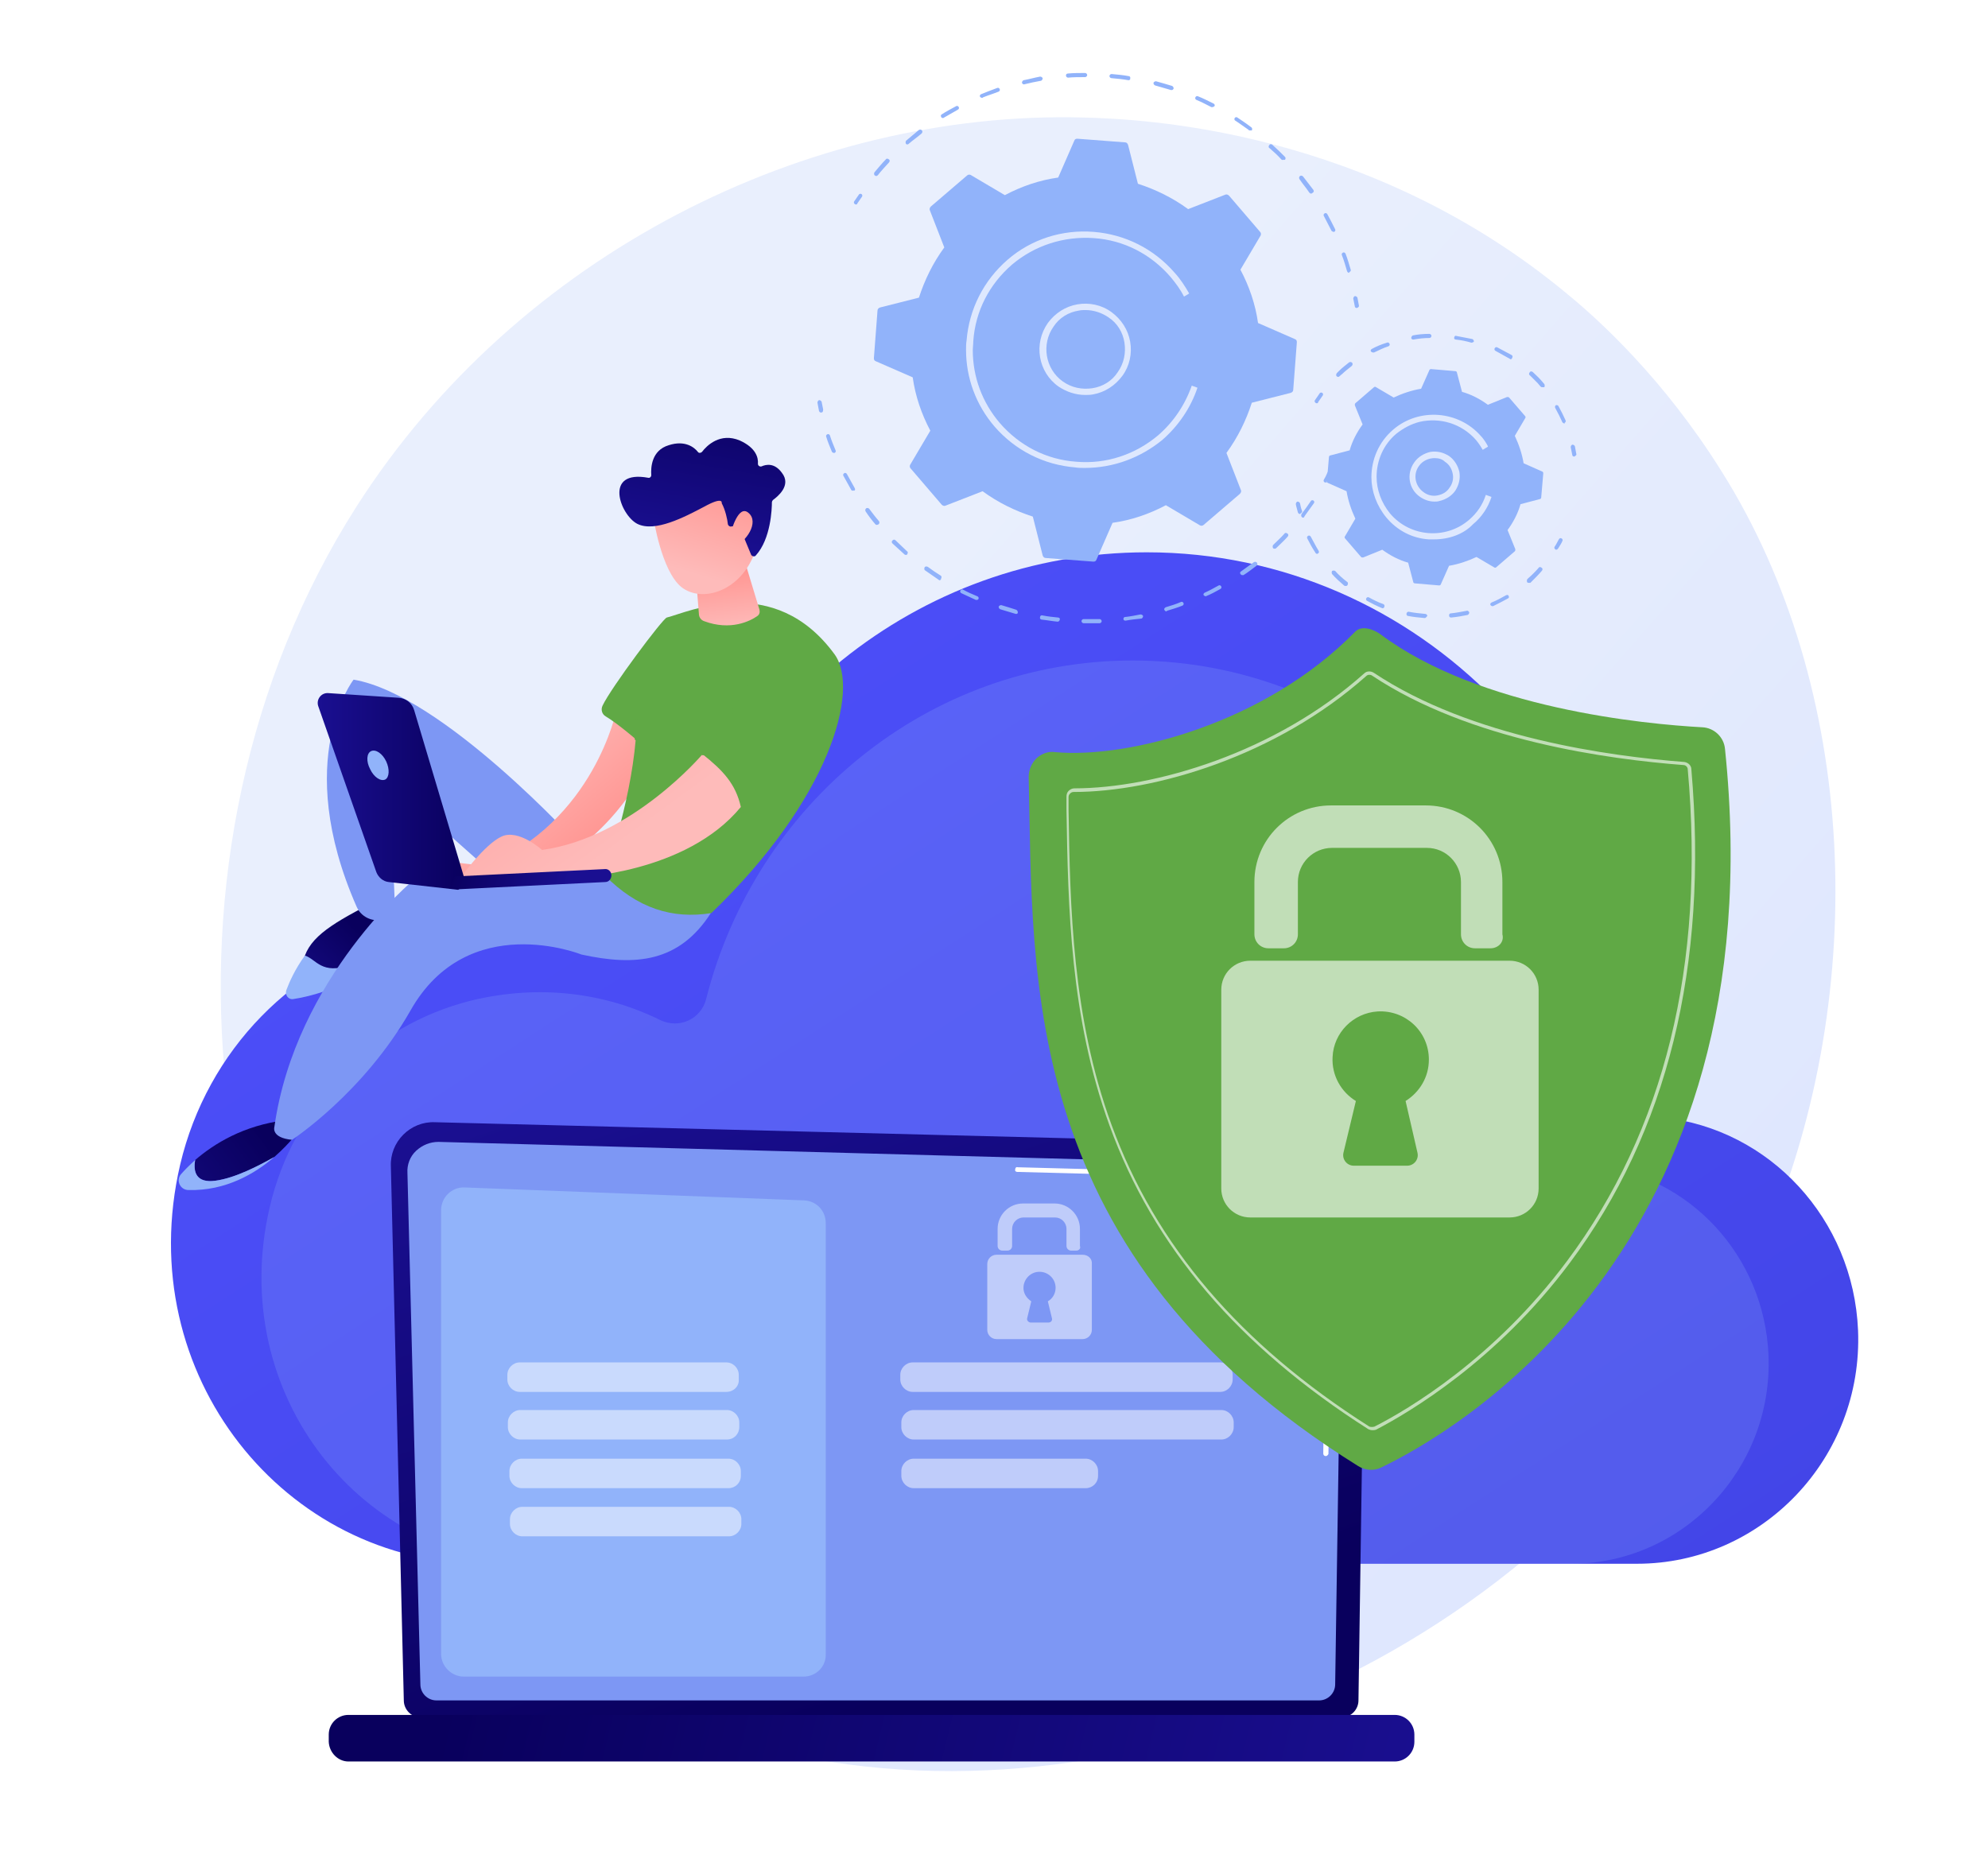 <?xml version="1.0" encoding="utf-8"?>
<!-- Generator: Adobe Illustrator 24.1.2, SVG Export Plug-In . SVG Version: 6.00 Build 0)  -->
<svg version="1.1" id="Capa_1" xmlns="http://www.w3.org/2000/svg" xmlns:xlink="http://www.w3.org/1999/xlink" x="0px" y="0px"
	 viewBox="0 0 384 362" style="enable-background:new 0 0 384 362;" xml:space="preserve">
<style type="text/css">
	.st0{fill:#F2F2F2;}
	.st1{fill:none;stroke:#000000;stroke-width:2;stroke-miterlimit:10;}
	.st2{fill:#FFFFFF;}
	.st3{fill:none;stroke:url(#SVGID_1_);stroke-miterlimit:10;}
	.st4{fill:none;stroke:url(#SVGID_2_);stroke-miterlimit:10;}
	.st5{fill:none;stroke:#5FA744;stroke-width:7;stroke-linecap:round;stroke-miterlimit:10;}
	.st6{fill:none;stroke:#5FA744;stroke-width:3;stroke-linecap:round;stroke-miterlimit:10;}
	.st7{fill:#5FA744;}
	.st8{fill:#27348B;}
	.st9{fill:#5FAA44;}
	.st10{fill:none;stroke:#5FA744;stroke-miterlimit:10;}
	.st11{fill:url(#SVGID_3_);}
	.st12{fill:url(#SVGID_4_);}
	.st13{fill:url(#SVGID_5_);}
	.st14{fill:url(#SVGID_6_);}
	.st15{fill:url(#SVGID_7_);}
	.st16{fill:url(#SVGID_8_);}
	.st17{fill:url(#SVGID_9_);}
	.st18{fill:url(#SVGID_10_);}
	.st19{fill:url(#SVGID_11_);}
	.st20{fill:url(#SVGID_12_);}
	.st21{fill:url(#SVGID_13_);}
	.st22{fill:url(#SVGID_14_);}
	.st23{fill:url(#SVGID_15_);}
	.st24{fill:url(#SVGID_16_);}
	.st25{fill:url(#SVGID_17_);}
	.st26{fill:url(#SVGID_18_);}
	.st27{fill:url(#SVGID_19_);}
	.st28{fill:url(#SVGID_20_);}
	.st29{fill:url(#SVGID_21_);}
	.st30{fill:url(#SVGID_22_);}
	.st31{fill:url(#SVGID_23_);}
	.st32{fill:url(#SVGID_24_);}
	.st33{fill:url(#SVGID_25_);}
	.st34{fill:#442680;}
	.st35{fill:#2C3B5A;}
	.st36{fill:url(#SVGID_26_);}
	.st37{fill:#BDD0FB;}
	.st38{opacity:0.62;fill:#FFFFFF;}
	.st39{fill:#DCE5FE;}
	.st40{fill:url(#SVGID_27_);}
	.st41{fill:url(#SVGID_28_);}
	.st42{fill:url(#SVGID_29_);}
	.st43{fill:#91B3FA;}
	.st44{fill:url(#SVGID_30_);}
	.st45{fill:#4B8234;}
	.st46{opacity:0.74;}
	.st47{opacity:0.65;}
	.st48{opacity:0.78;}
	.st49{fill:url(#SVGID_31_);}
	.st50{fill:url(#SVGID_32_);}
	.st51{fill:url(#SVGID_33_);}
	.st52{fill:url(#SVGID_34_);}
	.st53{fill:url(#SVGID_35_);}
	.st54{fill:url(#SVGID_36_);}
	.st55{fill:url(#SVGID_37_);}
	.st56{fill:url(#SVGID_38_);}
	.st57{fill:url(#SVGID_39_);}
	.st58{fill:url(#SVGID_40_);}
	.st59{fill:url(#SVGID_41_);}
	.st60{fill:url(#SVGID_42_);}
	.st61{fill:url(#SVGID_43_);}
	.st62{fill:url(#SVGID_44_);}
	.st63{fill:#F0F0F0;}
	.st64{clip-path:url(#SVGID_46_);}
	.st65{opacity:0.67;fill:#FFFFFF;}
	.st66{fill:url(#SVGID_47_);}
	.st67{fill:url(#SVGID_48_);}
	.st68{fill:url(#SVGID_49_);}
	.st69{fill:url(#SVGID_50_);}
	.st70{fill:url(#SVGID_51_);}
	.st71{fill:url(#SVGID_52_);}
	.st72{fill:url(#SVGID_53_);}
	.st73{fill:url(#SVGID_54_);}
	.st74{fill:url(#SVGID_55_);}
	.st75{fill:url(#SVGID_56_);}
	.st76{fill:url(#SVGID_57_);}
	.st77{fill:url(#SVGID_58_);}
	.st78{fill:url(#SVGID_59_);}
	.st79{fill:url(#SVGID_60_);}
	.st80{opacity:0.81;}
	.st81{opacity:0.88;}
	.st82{opacity:0.8;}
	.st83{fill:url(#SVGID_61_);}
	.st84{fill:url(#SVGID_62_);}
	.st85{fill:url(#SVGID_63_);}
	.st86{fill:url(#SVGID_64_);}
	.st87{fill:url(#SVGID_65_);}
	.st88{fill:url(#SVGID_66_);}
	.st89{fill:url(#SVGID_67_);}
	.st90{fill:url(#SVGID_68_);}
	.st91{fill:url(#SVGID_69_);}
	.st92{fill:url(#SVGID_70_);}
	.st93{fill:url(#SVGID_71_);}
	.st94{fill:url(#SVGID_72_);}
	.st95{fill:url(#SVGID_73_);}
	.st96{fill:url(#SVGID_74_);}
	.st97{fill:url(#SVGID_75_);}
	.st98{fill:url(#SVGID_76_);}
	.st99{fill:url(#SVGID_77_);}
	.st100{fill:url(#SVGID_78_);}
	.st101{fill:url(#SVGID_79_);}
	.st102{fill:#7D97F4;}
	.st103{fill:url(#SVGID_80_);}
	.st104{fill:url(#SVGID_81_);}
	.st105{fill:url(#SVGID_82_);}
	.st106{fill:url(#SVGID_83_);}
	.st107{fill:url(#SVGID_84_);}
	.st108{fill:url(#SVGID_85_);}
	.st109{fill:url(#SVGID_86_);}
	.st110{fill:url(#SVGID_87_);}
	.st111{fill:url(#SVGID_88_);}
	.st112{fill:url(#SVGID_89_);}
	.st113{fill:url(#SVGID_90_);}
	.st114{fill:url(#SVGID_91_);}
	.st115{fill:url(#SVGID_92_);}
	.st116{fill:url(#SVGID_93_);}
	.st117{fill:url(#SVGID_94_);}
	.st118{fill:url(#SVGID_95_);}
	.st119{fill:url(#SVGID_96_);}
	.st120{fill:url(#SVGID_97_);}
	.st121{fill:url(#SVGID_98_);}
	.st122{fill:url(#SVGID_99_);}
	.st123{fill:url(#SVGID_100_);}
	.st124{fill:url(#SVGID_101_);}
	.st125{fill:url(#SVGID_102_);}
	.st126{fill:url(#SVGID_103_);}
	.st127{fill:url(#SVGID_104_);}
	.st128{fill:url(#SVGID_105_);}
	.st129{fill:url(#SVGID_106_);}
	.st130{fill:url(#SVGID_107_);}
	.st131{fill:url(#SVGID_108_);}
	.st132{fill:url(#SVGID_109_);}
	.st133{fill:url(#SVGID_110_);}
	.st134{fill:url(#SVGID_111_);}
	.st135{fill:url(#SVGID_112_);}
	.st136{fill:url(#SVGID_113_);}
	.st137{fill:url(#SVGID_114_);}
	.st138{fill:url(#SVGID_115_);}
	.st139{fill:url(#SVGID_116_);}
	.st140{fill:url(#SVGID_117_);}
	.st141{fill:url(#SVGID_118_);}
	.st142{fill:url(#SVGID_119_);}
	.st143{opacity:0.6;fill:#FFFFFF;}
	.st144{opacity:0.78;fill:#FFFFFF;}
	.st145{fill:url(#SVGID_120_);}
	.st146{fill:url(#SVGID_121_);}
	.st147{fill:url(#SVGID_122_);}
	.st148{fill:url(#SVGID_123_);}
	.st149{fill:url(#SVGID_124_);}
	.st150{fill:url(#SVGID_125_);}
	.st151{fill:url(#SVGID_126_);}
	.st152{fill:url(#SVGID_127_);}
	.st153{fill:url(#SVGID_128_);}
	.st154{fill:url(#SVGID_129_);}
	.st155{fill:url(#SVGID_130_);}
	.st156{fill:url(#SVGID_131_);}
	.st157{fill:url(#SVGID_132_);}
	.st158{fill:url(#SVGID_133_);}
	.st159{fill:#4E8438;}
	.st160{fill:#60A945;}
	.st161{fill:url(#SVGID_134_);}
	.st162{fill:url(#SVGID_135_);}
	.st163{fill:url(#SVGID_136_);}
	.st164{fill:url(#SVGID_137_);}
	.st165{fill:url(#SVGID_138_);}
	.st166{fill:url(#SVGID_139_);}
	.st167{fill:url(#SVGID_140_);}
	.st168{fill:url(#SVGID_141_);}
	.st169{fill:url(#SVGID_142_);}
	.st170{fill:url(#SVGID_143_);}
	.st171{fill:url(#SVGID_144_);}
	.st172{fill:url(#SVGID_145_);}
	.st173{fill:url(#SVGID_146_);}
	.st174{fill:url(#SVGID_147_);}
	.st175{clip-path:url(#SVGID_149_);}
	.st176{fill:url(#SVGID_150_);}
	.st177{fill:url(#SVGID_151_);}
	.st178{fill:url(#SVGID_152_);}
	.st179{fill:url(#SVGID_153_);}
	.st180{fill:url(#SVGID_154_);}
	.st181{fill:url(#SVGID_155_);}
	.st182{fill:url(#SVGID_156_);}
	.st183{fill:url(#SVGID_157_);}
	.st184{fill:url(#SVGID_158_);}
	.st185{fill:url(#SVGID_159_);}
	.st186{fill:url(#SVGID_160_);}
	.st187{fill:url(#SVGID_161_);}
	.st188{fill:url(#SVGID_162_);}
	.st189{fill:url(#SVGID_163_);}
	.st190{fill:url(#SVGID_164_);}
	.st191{fill:url(#SVGID_165_);}
	.st192{fill:url(#SVGID_166_);}
	.st193{fill:url(#SVGID_167_);}
	.st194{fill:url(#SVGID_168_);}
	.st195{fill:url(#SVGID_169_);}
	.st196{fill:url(#SVGID_170_);}
	.st197{fill:url(#SVGID_171_);}
	.st198{fill:url(#SVGID_172_);}
	.st199{fill:url(#SVGID_173_);}
	.st200{fill:url(#SVGID_174_);}
	.st201{fill:url(#SVGID_175_);}
	.st202{fill:url(#SVGID_176_);}
	.st203{fill:url(#SVGID_177_);}
	.st204{fill:url(#SVGID_178_);}
	.st205{fill:url(#SVGID_179_);}
	.st206{fill:url(#SVGID_180_);}
	.st207{fill:url(#SVGID_181_);}
	.st208{fill:url(#SVGID_182_);}
	.st209{fill:url(#SVGID_183_);}
	.st210{fill:url(#SVGID_184_);}
	.st211{fill:url(#SVGID_185_);}
	.st212{fill:url(#SVGID_186_);}
	.st213{fill:url(#SVGID_187_);}
	.st214{fill:url(#SVGID_188_);}
	.st215{fill:url(#SVGID_189_);}
	.st216{fill:url(#SVGID_190_);}
	.st217{fill:url(#SVGID_191_);}
	.st218{fill:url(#SVGID_192_);}
	.st219{fill:url(#SVGID_193_);}
	.st220{fill:url(#SVGID_194_);}
	.st221{fill:url(#SVGID_195_);}
	.st222{fill:url(#SVGID_196_);}
	.st223{fill:url(#SVGID_197_);}
	.st224{fill:url(#SVGID_198_);}
	.st225{fill:url(#SVGID_199_);}
	.st226{fill:url(#SVGID_200_);}
	.st227{fill:url(#SVGID_201_);}
	.st228{fill:url(#SVGID_202_);}
	.st229{fill:url(#SVGID_203_);}
	.st230{fill:url(#SVGID_204_);}
	.st231{fill:url(#SVGID_205_);}
	.st232{fill:url(#SVGID_206_);}
	.st233{fill:url(#SVGID_207_);}
	.st234{fill:url(#SVGID_208_);}
	.st235{fill:url(#SVGID_209_);}
	.st236{fill:url(#SVGID_210_);}
	.st237{fill:url(#SVGID_211_);}
	.st238{fill:url(#SVGID_212_);}
	.st239{fill:url(#SVGID_213_);}
	.st240{fill:url(#SVGID_214_);}
	.st241{fill:url(#SVGID_215_);}
	.st242{fill:url(#SVGID_216_);}
	.st243{fill:url(#SVGID_217_);}
	.st244{fill:url(#SVGID_218_);}
	.st245{fill:url(#SVGID_219_);}
	.st246{fill:url(#SVGID_220_);}
	.st247{fill:url(#SVGID_221_);}
	.st248{fill:url(#SVGID_222_);}
	.st249{fill:url(#SVGID_223_);}
	.st250{fill:url(#SVGID_224_);}
	.st251{fill:url(#SVGID_225_);}
	.st252{fill:url(#SVGID_226_);}
	.st253{fill:url(#SVGID_227_);}
	.st254{fill:url(#SVGID_228_);}
	.st255{fill:url(#SVGID_229_);}
	.st256{fill:url(#SVGID_230_);}
	.st257{fill:url(#SVGID_231_);}
	.st258{fill:url(#SVGID_232_);}
	.st259{fill:url(#SVGID_233_);}
	.st260{fill:url(#SVGID_234_);}
	.st261{fill:url(#SVGID_235_);}
	.st262{fill:url(#SVGID_236_);}
	.st263{fill:url(#SVGID_237_);}
	.st264{fill:url(#SVGID_238_);}
	.st265{fill:url(#SVGID_239_);}
	.st266{fill:url(#SVGID_240_);}
	.st267{fill:url(#SVGID_241_);}
	.st268{fill:url(#SVGID_242_);}
	.st269{fill:url(#SVGID_243_);}
	.st270{fill:url(#SVGID_244_);}
	.st271{fill:url(#SVGID_245_);}
	.st272{fill:url(#SVGID_246_);}
	.st273{fill:url(#SVGID_247_);}
	.st274{fill:url(#SVGID_248_);}
	.st275{fill:url(#SVGID_249_);}
	.st276{fill:url(#SVGID_250_);}
	.st277{fill:url(#SVGID_251_);}
	.st278{fill:url(#SVGID_252_);}
	.st279{fill:url(#SVGID_253_);}
	.st280{fill:url(#SVGID_254_);}
	.st281{fill:url(#SVGID_255_);}
	.st282{fill:url(#SVGID_256_);}
	.st283{fill:url(#SVGID_257_);}
	.st284{fill:url(#SVGID_258_);}
	.st285{fill:url(#SVGID_259_);}
	.st286{fill:url(#SVGID_260_);}
	.st287{fill:url(#SVGID_261_);}
	.st288{fill:url(#SVGID_262_);}
	.st289{fill:url(#SVGID_263_);}
	.st290{fill:url(#SVGID_264_);}
	.st291{fill:url(#SVGID_265_);}
	.st292{fill:url(#SVGID_266_);}
	.st293{fill:url(#SVGID_267_);}
	.st294{fill:url(#SVGID_268_);}
	.st295{fill:url(#SVGID_269_);}
	.st296{fill:url(#SVGID_270_);}
	.st297{fill:url(#SVGID_271_);}
	.st298{fill:url(#SVGID_272_);}
	.st299{fill:url(#SVGID_273_);}
	.st300{fill:url(#SVGID_274_);}
	.st301{fill:url(#SVGID_275_);}
	.st302{fill:url(#SVGID_276_);}
	.st303{fill:url(#SVGID_277_);}
	.st304{fill:url(#SVGID_278_);}
	.st305{fill:url(#SVGID_279_);}
	.st306{fill:url(#SVGID_280_);}
	.st307{fill:url(#SVGID_281_);}
	.st308{fill:url(#SVGID_282_);}
	.st309{fill:url(#SVGID_283_);}
	.st310{fill:url(#SVGID_284_);}
	.st311{fill:url(#SVGID_285_);}
	.st312{fill:url(#SVGID_286_);}
	.st313{fill:url(#SVGID_287_);}
	.st314{opacity:0.87;fill:#FFFFFF;}
	.st315{fill:url(#SVGID_288_);}
	.st316{fill:url(#SVGID_289_);}
	.st317{fill:url(#SVGID_290_);}
	.st318{fill:url(#SVGID_291_);}
	.st319{fill:url(#SVGID_292_);}
	.st320{fill:url(#SVGID_293_);}
	.st321{fill:url(#SVGID_294_);}
	.st322{fill:url(#SVGID_295_);}
	.st323{fill:url(#SVGID_296_);}
	.st324{fill:url(#SVGID_297_);}
	.st325{fill:url(#SVGID_298_);}
	.st326{fill:url(#SVGID_299_);}
	.st327{fill:url(#SVGID_300_);}
	.st328{fill:url(#SVGID_301_);}
	.st329{fill:url(#SVGID_302_);}
	.st330{fill:url(#SVGID_303_);}
	.st331{fill:url(#SVGID_304_);}
	.st332{fill:url(#SVGID_305_);}
	.st333{fill:url(#SVGID_306_);}
	.st334{fill:url(#SVGID_307_);}
	.st335{fill:url(#SVGID_308_);}
	.st336{fill:url(#SVGID_309_);}
	.st337{fill:url(#SVGID_310_);}
	.st338{fill:url(#SVGID_311_);}
	.st339{fill:url(#SVGID_312_);}
	.st340{fill:url(#SVGID_313_);}
	.st341{fill:url(#SVGID_314_);}
	.st342{fill:url(#SVGID_315_);}
	.st343{fill:url(#SVGID_316_);}
	.st344{fill:url(#SVGID_317_);}
	.st345{fill:url(#SVGID_318_);}
	.st346{fill:url(#SVGID_319_);}
	.st347{fill:url(#SVGID_320_);}
	.st348{fill:url(#SVGID_321_);}
	.st349{fill:url(#SVGID_322_);}
	.st350{fill:url(#SVGID_323_);}
	.st351{fill:url(#SVGID_324_);}
	.st352{fill:url(#SVGID_325_);}
	.st353{fill:url(#SVGID_326_);}
	.st354{fill:url(#SVGID_327_);}
	.st355{fill:url(#SVGID_328_);}
	.st356{fill:url(#SVGID_329_);}
	.st357{fill:url(#SVGID_330_);}
	.st358{fill:url(#SVGID_331_);}
	.st359{fill:url(#SVGID_332_);}
	.st360{fill:url(#SVGID_333_);}
	.st361{fill:url(#SVGID_334_);}
	.st362{fill:url(#SVGID_335_);}
	.st363{fill:url(#SVGID_336_);}
	.st364{fill:url(#SVGID_337_);}
	.st365{fill:url(#SVGID_338_);}
	.st366{opacity:0.6;}
	.st367{fill:url(#SVGID_339_);}
	.st368{fill:url(#SVGID_340_);}
	.st369{fill:url(#SVGID_341_);}
	.st370{fill:url(#SVGID_342_);}
	.st371{fill:url(#SVGID_343_);}
	.st372{opacity:0.5;fill:#FFFFFF;}
	.st373{fill:url(#SVGID_344_);}
	.st374{fill:url(#SVGID_345_);}
	.st375{fill:url(#SVGID_346_);}
	.st376{fill:url(#SVGID_347_);}
	.st377{fill:url(#SVGID_348_);}
	.st378{fill:url(#SVGID_349_);}
	.st379{fill:url(#SVGID_350_);}
	.st380{fill:url(#SVGID_351_);}
	.st381{fill:url(#SVGID_352_);}
	.st382{fill:url(#SVGID_353_);}
	.st383{fill:url(#SVGID_354_);}
	.st384{fill:url(#SVGID_355_);}
	.st385{fill:url(#SVGID_356_);}
	.st386{fill:url(#SVGID_357_);}
	.st387{fill:url(#SVGID_358_);}
	.st388{fill:url(#SVGID_359_);}
	.st389{fill:url(#SVGID_360_);}
	.st390{fill:url(#SVGID_361_);}
	.st391{fill:url(#SVGID_362_);}
	.st392{fill:url(#SVGID_363_);}
	.st393{fill:url(#SVGID_364_);}
	.st394{fill:url(#SVGID_365_);}
	.st395{fill:url(#SVGID_366_);}
	.st396{fill:url(#SVGID_367_);}
	.st397{fill:url(#SVGID_368_);}
	.st398{fill:url(#SVGID_369_);}
	.st399{fill:url(#SVGID_370_);}
	.st400{fill:url(#SVGID_371_);}
	.st401{fill:url(#SVGID_372_);}
	.st402{opacity:0.53;fill:#FFFFFF;}
	.st403{fill:url(#SVGID_373_);}
	.st404{fill:url(#SVGID_374_);}
	.st405{fill:url(#SVGID_375_);}
	.st406{fill:url(#SVGID_376_);}
	.st407{fill:url(#SVGID_377_);}
	.st408{fill:url(#SVGID_378_);}
	.st409{fill:url(#SVGID_379_);}
	.st410{fill:url(#SVGID_380_);}
	.st411{fill:url(#SVGID_381_);}
	.st412{fill:url(#SVGID_382_);}
	.st413{fill:url(#SVGID_383_);}
	.st414{fill:url(#SVGID_384_);}
	.st415{fill:url(#SVGID_385_);}
	.st416{fill:url(#SVGID_386_);}
	.st417{fill:url(#SVGID_387_);}
	.st418{opacity:0.3;}
	.st419{opacity:0.7;fill:#FFFFFF;}
	.st420{fill:url(#SVGID_388_);}
	.st421{fill:url(#SVGID_389_);}
	.st422{fill:url(#SVGID_390_);}
	.st423{fill:url(#SVGID_391_);}
	.st424{fill:url(#SVGID_392_);}
	.st425{fill:url(#SVGID_393_);}
	.st426{fill:url(#SVGID_394_);}
	.st427{fill:url(#SVGID_395_);}
	.st428{fill:url(#SVGID_396_);}
	.st429{fill:url(#SVGID_397_);}
	.st430{fill:url(#SVGID_398_);}
	.st431{fill:url(#SVGID_399_);}
	.st432{fill:url(#SVGID_400_);}
	.st433{fill:url(#SVGID_401_);}
	.st434{fill:url(#SVGID_402_);}
	.st435{fill:url(#SVGID_403_);}
	.st436{fill:url(#SVGID_404_);}
	.st437{fill:url(#SVGID_405_);}
	.st438{fill:url(#SVGID_406_);}
	.st439{fill:url(#SVGID_407_);}
	.st440{fill:url(#SVGID_408_);}
	.st441{fill:url(#SVGID_409_);}
	.st442{fill:url(#SVGID_410_);}
	.st443{fill:url(#SVGID_411_);}
	.st444{fill:url(#SVGID_412_);}
	.st445{fill:url(#SVGID_413_);}
	.st446{opacity:0.57;fill:#FFFFFF;}
	.st447{opacity:0.57;}
	.st448{fill:url(#SVGID_414_);}
	.st449{opacity:0.2;fill:#FFFFFF;}
	.st450{fill:url(#SVGID_415_);}
	.st451{fill:url(#SVGID_416_);}
	.st452{fill:url(#SVGID_417_);}
	.st453{fill:url(#SVGID_418_);}
	.st454{fill:url(#SVGID_419_);}
	.st455{fill:url(#SVGID_420_);}
	.st456{fill:url(#SVGID_421_);}
	.st457{fill:url(#SVGID_422_);}
	.st458{fill:url(#SVGID_423_);}
	.st459{fill:url(#SVGID_424_);}
	.st460{opacity:0.63;fill:url(#SVGID_425_);}
	.st461{opacity:0.63;fill:url(#SVGID_426_);}
	.st462{opacity:0.63;fill:url(#SVGID_427_);}
	.st463{opacity:0.74;fill:#FFFFFF;}
	.st464{fill:url(#SVGID_428_);}
	.st465{fill:url(#SVGID_429_);}
	.st466{fill:url(#SVGID_430_);}
	.st467{fill:url(#SVGID_431_);}
	.st468{fill:url(#SVGID_432_);}
	.st469{fill:url(#SVGID_433_);}
	.st470{fill:url(#SVGID_434_);}
	.st471{fill:url(#SVGID_435_);}
	.st472{fill:url(#SVGID_436_);}
	.st473{fill:url(#SVGID_437_);}
	.st474{fill:url(#SVGID_438_);}
	.st475{fill:url(#SVGID_439_);}
	.st476{fill:url(#SVGID_440_);}
	.st477{fill:url(#SVGID_441_);}
	.st478{fill:url(#SVGID_442_);}
	.st479{fill:url(#SVGID_443_);}
	.st480{fill:url(#SVGID_444_);}
	.st481{fill:url(#SVGID_445_);}
	.st482{fill:url(#SVGID_446_);}
	.st483{fill:url(#SVGID_447_);}
	.st484{clip-path:url(#SVGID_449_);}
	.st485{fill:url(#SVGID_450_);}
	.st486{fill:url(#SVGID_451_);}
	.st487{fill:url(#SVGID_452_);}
	.st488{fill:url(#SVGID_453_);}
	.st489{fill:url(#SVGID_454_);}
	.st490{clip-path:url(#SVGID_456_);}
	.st491{fill:url(#SVGID_457_);}
	.st492{fill:url(#SVGID_458_);}
	.st493{fill:url(#SVGID_459_);}
	.st494{fill:url(#SVGID_460_);}
	.st495{fill:url(#SVGID_461_);}
	.st496{fill:url(#SVGID_462_);}
	.st497{fill:url(#SVGID_463_);}
	.st498{fill:url(#SVGID_464_);}
	.st499{fill:url(#SVGID_465_);}
	.st500{clip-path:url(#SVGID_467_);}
	.st501{fill:url(#SVGID_468_);}
	.st502{fill:url(#SVGID_469_);}
	.st503{fill:url(#SVGID_470_);}
	.st504{fill:url(#SVGID_471_);}
	.st505{fill:url(#SVGID_472_);}
	.st506{fill:url(#SVGID_473_);}
	.st507{fill:url(#SVGID_474_);}
	.st508{fill:url(#SVGID_475_);}
	.st509{fill:url(#SVGID_476_);}
	.st510{clip-path:url(#SVGID_478_);}
	.st511{fill:url(#SVGID_479_);}
	.st512{fill:url(#SVGID_480_);}
	.st513{fill:url(#SVGID_481_);}
	.st514{fill:url(#SVGID_482_);}
	.st515{fill:url(#SVGID_483_);}
	.st516{fill:url(#SVGID_484_);}
	.st517{fill:url(#SVGID_485_);}
	.st518{fill:url(#SVGID_486_);}
	.st519{fill:url(#SVGID_487_);}
	.st520{fill:url(#SVGID_488_);}
	.st521{fill:url(#SVGID_489_);}
	.st522{fill:url(#SVGID_490_);}
	.st523{fill:url(#SVGID_491_);}
	.st524{fill:url(#SVGID_492_);}
	.st525{fill:url(#SVGID_493_);}
	.st526{fill:url(#SVGID_494_);}
	.st527{fill:url(#SVGID_495_);}
	.st528{fill:url(#SVGID_496_);}
	.st529{fill:url(#SVGID_497_);}
	.st530{fill:url(#SVGID_498_);}
	.st531{fill:url(#SVGID_499_);}
	.st532{fill:url(#SVGID_500_);}
	.st533{fill:url(#SVGID_501_);}
	.st534{fill:url(#SVGID_502_);}
	.st535{fill:url(#SVGID_503_);}
	.st536{fill:url(#SVGID_504_);}
	.st537{fill:url(#SVGID_505_);}
	.st538{fill:url(#SVGID_506_);}
	.st539{fill:url(#SVGID_507_);}
	.st540{fill:url(#SVGID_508_);}
	.st541{fill:url(#SVGID_509_);}
	.st542{fill:url(#SVGID_510_);}
	.st543{fill:url(#SVGID_511_);}
	.st544{fill:url(#SVGID_512_);}
	.st545{fill:url(#SVGID_513_);}
	.st546{fill:url(#SVGID_514_);}
	.st547{fill:url(#SVGID_515_);}
	.st548{fill:url(#SVGID_516_);}
	.st549{fill:url(#SVGID_517_);}
	.st550{fill:url(#SVGID_518_);}
	.st551{fill:url(#SVGID_519_);}
	.st552{fill:url(#SVGID_520_);}
	.st553{fill:url(#SVGID_521_);}
	.st554{fill:url(#SVGID_522_);}
	.st555{fill:url(#SVGID_523_);}
	.st556{fill:url(#SVGID_524_);}
	.st557{fill:url(#SVGID_525_);}
	.st558{fill:url(#SVGID_526_);}
	.st559{clip-path:url(#SVGID_528_);}
	.st560{fill:url(#SVGID_529_);}
	.st561{fill:url(#SVGID_530_);}
	.st562{fill:url(#SVGID_531_);}
	.st563{fill:url(#SVGID_532_);}
	.st564{fill:url(#SVGID_533_);}
	.st565{fill:url(#SVGID_534_);}
	.st566{fill:url(#SVGID_535_);}
	.st567{fill:url(#SVGID_536_);}
	.st568{clip-path:url(#SVGID_538_);}
	.st569{fill:url(#SVGID_539_);}
	.st570{fill:url(#SVGID_540_);}
	.st571{fill:url(#SVGID_541_);}
	.st572{fill:url(#SVGID_542_);}
	.st573{fill:url(#SVGID_543_);}
	.st574{fill:url(#SVGID_544_);}
	.st575{fill:url(#SVGID_545_);}
	.st576{fill:url(#SVGID_546_);}
	.st577{fill:url(#SVGID_547_);}
	.st578{fill:url(#SVGID_548_);}
	.st579{fill:url(#SVGID_549_);}
	.st580{clip-path:url(#SVGID_551_);}
	.st581{fill:url(#SVGID_552_);}
	.st582{fill:url(#SVGID_553_);}
	.st583{fill:url(#SVGID_554_);}
	.st584{fill:url(#SVGID_555_);}
	.st585{fill:url(#SVGID_556_);}
	.st586{fill:url(#SVGID_557_);}
	.st587{fill:url(#SVGID_558_);}
	.st588{fill:url(#SVGID_559_);}
	.st589{fill:url(#SVGID_560_);}
	.st590{fill:url(#SVGID_561_);}
	.st591{fill:url(#SVGID_562_);}
	.st592{fill:url(#SVGID_563_);}
	.st593{fill:url(#SVGID_564_);}
	.st594{fill:url(#SVGID_565_);}
	.st595{fill:url(#SVGID_566_);}
	.st596{fill:url(#SVGID_567_);}
	.st597{fill:url(#SVGID_568_);}
	.st598{fill:url(#SVGID_569_);}
	.st599{fill:url(#SVGID_570_);}
	.st600{fill:url(#SVGID_571_);}
	.st601{fill:url(#SVGID_572_);}
	.st602{fill:url(#SVGID_573_);}
	.st603{fill:url(#SVGID_574_);}
	.st604{fill:url(#SVGID_575_);}
	.st605{opacity:0.63;fill:url(#SVGID_576_);}
	.st606{opacity:0.63;fill:url(#SVGID_577_);}
	.st607{opacity:0.63;fill:url(#SVGID_578_);}
	.st608{fill:url(#SVGID_579_);}
	.st609{fill:url(#SVGID_580_);}
	.st610{fill:url(#SVGID_581_);}
	.st611{fill:url(#SVGID_582_);}
	.st612{fill:url(#SVGID_583_);}
	.st613{fill:url(#SVGID_584_);}
	.st614{fill:url(#SVGID_585_);}
	.st615{fill:url(#SVGID_586_);}
	.st616{fill:url(#SVGID_587_);}
	.st617{fill:url(#SVGID_588_);}
	.st618{fill:url(#SVGID_589_);}
	.st619{fill:url(#SVGID_590_);}
	.st620{fill:url(#SVGID_591_);}
	.st621{fill:url(#SVGID_592_);}
	.st622{fill:url(#SVGID_593_);}
	.st623{fill:url(#SVGID_594_);}
	.st624{fill:url(#SVGID_595_);}
	.st625{fill:url(#SVGID_596_);}
	.st626{fill:url(#SVGID_597_);}
	.st627{fill:url(#SVGID_598_);}
	.st628{fill:url(#SVGID_599_);}
	.st629{fill:url(#SVGID_600_);}
	.st630{fill:url(#SVGID_601_);}
	.st631{fill:url(#SVGID_602_);}
	.st632{fill:url(#SVGID_603_);}
	.st633{fill:url(#SVGID_604_);}
	.st634{fill:url(#SVGID_605_);}
	.st635{fill:url(#SVGID_606_);}
	.st636{fill:url(#SVGID_607_);}
	.st637{fill:url(#SVGID_608_);}
	.st638{fill:url(#SVGID_609_);}
	.st639{fill:url(#SVGID_610_);}
	.st640{fill:url(#SVGID_611_);}
	.st641{fill:url(#SVGID_612_);}
	.st642{fill:url(#SVGID_613_);}
	.st643{fill:url(#SVGID_614_);}
	.st644{fill:url(#SVGID_615_);}
	.st645{fill:url(#SVGID_616_);}
	.st646{fill:url(#SVGID_617_);}
	.st647{fill:url(#SVGID_618_);}
	.st648{fill:url(#SVGID_619_);}
	.st649{fill:url(#SVGID_620_);}
	.st650{fill:url(#SVGID_621_);}
	.st651{fill:url(#SVGID_622_);}
	.st652{fill:url(#SVGID_623_);}
	.st653{fill:url(#SVGID_624_);}
	.st654{fill:url(#SVGID_625_);}
	.st655{fill:url(#SVGID_626_);}
	.st656{fill:url(#SVGID_627_);}
	.st657{fill:url(#SVGID_628_);}
	.st658{fill:url(#SVGID_629_);}
	.st659{fill:url(#SVGID_630_);}
	.st660{fill:url(#SVGID_631_);}
	.st661{fill:url(#SVGID_632_);}
	.st662{fill:url(#SVGID_633_);}
	.st663{fill:url(#SVGID_634_);}
	.st664{fill:url(#SVGID_635_);}
	.st665{clip-path:url(#SVGID_637_);}
	.st666{fill:url(#SVGID_638_);}
	.st667{fill:url(#SVGID_639_);}
	.st668{fill:url(#SVGID_640_);}
	.st669{fill:url(#SVGID_641_);}
	.st670{fill:url(#SVGID_642_);}
	.st671{fill:url(#SVGID_643_);}
	.st672{fill:url(#SVGID_644_);}
	.st673{fill:url(#SVGID_645_);}
	.st674{fill:url(#SVGID_646_);}
	.st675{fill:url(#SVGID_647_);}
	.st676{fill:url(#SVGID_648_);}
	.st677{fill:url(#SVGID_649_);}
	.st678{fill:url(#SVGID_650_);}
	.st679{fill:url(#SVGID_651_);}
	.st680{fill:url(#SVGID_652_);}
	.st681{fill:url(#SVGID_653_);}
	.st682{fill:url(#SVGID_654_);}
	.st683{fill:url(#SVGID_655_);}
	.st684{fill:url(#SVGID_656_);}
	.st685{fill:url(#SVGID_657_);}
	.st686{fill:url(#SVGID_658_);}
	.st687{fill:url(#SVGID_659_);}
	.st688{fill:url(#SVGID_660_);}
	.st689{fill:url(#SVGID_661_);}
	.st690{fill:url(#SVGID_662_);}
	.st691{fill:url(#SVGID_663_);}
	.st692{fill:url(#SVGID_664_);}
	.st693{fill:url(#SVGID_665_);}
	.st694{fill:url(#SVGID_666_);}
	.st695{fill:url(#SVGID_667_);}
	.st696{fill:url(#SVGID_668_);}
	.st697{fill:url(#SVGID_669_);}
	.st698{fill:url(#SVGID_670_);}
	.st699{fill:url(#SVGID_671_);}
	.st700{fill:url(#SVGID_672_);}
	.st701{fill:url(#SVGID_673_);}
	.st702{fill:url(#SVGID_674_);}
	.st703{fill:url(#SVGID_675_);}
	.st704{fill:url(#SVGID_676_);}
	.st705{fill:url(#SVGID_677_);}
	.st706{fill:url(#SVGID_678_);}
	.st707{fill:url(#SVGID_679_);}
	.st708{fill:url(#SVGID_680_);}
	.st709{fill:url(#SVGID_681_);}
	.st710{fill:url(#SVGID_682_);}
	.st711{fill:url(#SVGID_683_);}
	.st712{fill:url(#SVGID_684_);}
	.st713{fill:url(#SVGID_685_);}
	.st714{fill:url(#SVGID_686_);}
	.st715{fill:url(#SVGID_687_);}
	.st716{fill:url(#SVGID_688_);}
	.st717{fill:url(#SVGID_689_);}
	.st718{fill:url(#SVGID_690_);}
	.st719{fill:url(#SVGID_691_);}
	.st720{fill:url(#SVGID_692_);}
	.st721{fill:url(#SVGID_693_);}
	.st722{fill:url(#SVGID_694_);}
	.st723{fill:url(#SVGID_695_);}
	.st724{fill:url(#SVGID_696_);}
	.st725{fill:url(#SVGID_697_);}
	.st726{fill:url(#SVGID_698_);}
	.st727{fill:url(#SVGID_699_);}
	.st728{fill:url(#SVGID_700_);}
	.st729{fill:url(#SVGID_701_);}
	.st730{fill:url(#SVGID_702_);}
	.st731{fill:url(#SVGID_703_);}
	.st732{fill:url(#SVGID_704_);}
	.st733{fill:url(#SVGID_705_);}
	.st734{fill:url(#SVGID_706_);}
	.st735{fill:url(#SVGID_707_);}
	.st736{fill:url(#SVGID_708_);}
	.st737{fill:url(#SVGID_709_);}
	.st738{fill:url(#SVGID_710_);}
	.st739{fill:url(#SVGID_711_);}
	.st740{fill:url(#SVGID_712_);}
	.st741{fill:url(#SVGID_713_);}
	.st742{fill:url(#SVGID_714_);}
	.st743{fill:url(#SVGID_715_);}
	.st744{fill:url(#SVGID_716_);}
	.st745{fill:url(#SVGID_717_);}
	.st746{fill:url(#SVGID_718_);}
	.st747{fill:url(#SVGID_719_);}
	.st748{fill:url(#SVGID_720_);}
	.st749{fill:url(#SVGID_721_);}
	.st750{fill:url(#SVGID_722_);}
	.st751{fill:url(#SVGID_723_);}
	.st752{clip-path:url(#SVGID_725_);}
	.st753{fill:url(#SVGID_726_);}
	.st754{fill:url(#SVGID_727_);}
	.st755{fill:url(#SVGID_728_);}
	.st756{fill:url(#SVGID_729_);}
	.st757{fill:url(#SVGID_730_);}
	.st758{clip-path:url(#SVGID_732_);}
	.st759{fill:url(#SVGID_733_);}
	.st760{fill:url(#SVGID_734_);}
	.st761{fill:url(#SVGID_735_);}
	.st762{fill:url(#SVGID_736_);}
	.st763{fill:url(#SVGID_737_);}
	.st764{fill:url(#SVGID_738_);}
	.st765{fill:url(#SVGID_739_);}
	.st766{fill:url(#SVGID_740_);}
	.st767{fill:url(#SVGID_741_);}
	.st768{clip-path:url(#SVGID_743_);}
	.st769{fill:url(#SVGID_744_);}
	.st770{fill:url(#SVGID_745_);}
	.st771{fill:url(#SVGID_746_);}
	.st772{fill:url(#SVGID_747_);}
	.st773{fill:url(#SVGID_748_);}
	.st774{fill:url(#SVGID_749_);}
	.st775{fill:url(#SVGID_750_);}
	.st776{fill:url(#SVGID_751_);}
	.st777{fill:url(#SVGID_752_);}
	.st778{clip-path:url(#SVGID_754_);}
	.st779{fill:url(#SVGID_755_);}
	.st780{fill:url(#SVGID_756_);}
	.st781{fill:url(#SVGID_757_);}
	.st782{fill:url(#SVGID_758_);}
	.st783{fill:url(#SVGID_759_);}
	.st784{fill:url(#SVGID_760_);}
	.st785{fill:url(#SVGID_761_);}
	.st786{fill:url(#SVGID_762_);}
	.st787{fill:url(#SVGID_763_);}
	.st788{fill:url(#SVGID_764_);}
	.st789{fill:url(#SVGID_765_);}
	.st790{fill:url(#SVGID_766_);}
	.st791{fill:url(#SVGID_767_);}
	.st792{fill:url(#SVGID_768_);}
	.st793{fill:url(#SVGID_769_);}
	.st794{fill:url(#SVGID_770_);}
	.st795{fill:url(#SVGID_771_);}
	.st796{fill:url(#SVGID_772_);}
	.st797{fill:url(#SVGID_773_);}
	.st798{fill:url(#SVGID_774_);}
	.st799{fill:url(#SVGID_775_);}
	.st800{fill:url(#SVGID_776_);}
	.st801{fill:url(#SVGID_777_);}
	.st802{fill:url(#SVGID_778_);}
	.st803{fill:url(#SVGID_779_);}
	.st804{fill:url(#SVGID_780_);}
	.st805{fill:url(#SVGID_781_);}
	.st806{fill:url(#SVGID_782_);}
	.st807{clip-path:url(#SVGID_784_);}
	.st808{fill:url(#SVGID_785_);}
	.st809{fill:url(#SVGID_786_);}
	.st810{fill:url(#SVGID_787_);}
	.st811{fill:url(#SVGID_788_);}
	.st812{fill:url(#SVGID_789_);}
	.st813{fill:url(#SVGID_790_);}
	.st814{fill:url(#SVGID_791_);}
	.st815{fill:url(#SVGID_792_);}
	.st816{clip-path:url(#SVGID_794_);}
	.st817{fill:url(#SVGID_795_);}
	.st818{fill:url(#SVGID_796_);}
	.st819{fill:url(#SVGID_797_);}
	.st820{fill:url(#SVGID_798_);}
	.st821{fill:url(#SVGID_799_);}
	.st822{fill:url(#SVGID_800_);}
	.st823{fill:url(#SVGID_801_);}
	.st824{fill:url(#SVGID_802_);}
	.st825{fill:url(#SVGID_803_);}
	.st826{fill:url(#SVGID_804_);}
	.st827{fill:url(#SVGID_805_);}
	.st828{clip-path:url(#SVGID_807_);}
	.st829{fill:url(#SVGID_808_);}
	.st830{fill:url(#SVGID_809_);}
	.st831{fill:url(#SVGID_810_);}
	.st832{fill:url(#SVGID_811_);}
	.st833{fill:url(#SVGID_812_);}
	.st834{fill:url(#SVGID_813_);}
	.st835{fill:url(#SVGID_814_);}
	.st836{fill:url(#SVGID_815_);}
	.st837{fill:url(#SVGID_816_);}
	.st838{fill:url(#SVGID_817_);}
	.st839{opacity:0.3;fill:#FFFFFF;}
	.st840{opacity:0.65;fill:#FFFFFF;}
	.st841{fill:url(#SVGID_818_);}
	.st842{fill:url(#SVGID_819_);}
	.st843{fill:url(#SVGID_820_);}
	.st844{fill:url(#SVGID_821_);}
	.st845{fill:url(#SVGID_822_);}
	.st846{fill:url(#SVGID_823_);}
	.st847{fill:url(#SVGID_824_);}
	.st848{fill:url(#SVGID_825_);}
	.st849{fill:url(#SVGID_826_);}
	.st850{fill:url(#SVGID_827_);}
	.st851{fill:url(#SVGID_828_);}
	.st852{fill:url(#SVGID_829_);}
	.st853{fill:url(#SVGID_830_);}
	.st854{fill:url(#SVGID_831_);}
	.st855{fill:url(#SVGID_832_);}
	.st856{fill:url(#SVGID_833_);}
	.st857{fill:url(#SVGID_834_);}
	.st858{fill:url(#SVGID_835_);}
	.st859{fill:#538E3A;}
	.st860{fill:url(#SVGID_836_);}
	.st861{fill:url(#SVGID_837_);}
	.st862{fill:url(#SVGID_838_);}
	.st863{fill:url(#SVGID_839_);}
	.st864{fill:#447230;}
	.st865{fill:url(#SVGID_840_);}
	.st866{fill:url(#SVGID_841_);}
	.st867{fill:url(#SVGID_842_);}
	.st868{fill:url(#SVGID_843_);}
	.st869{fill:url(#SVGID_844_);}
	.st870{fill:url(#SVGID_845_);}
	.st871{fill:url(#SVGID_846_);}
	.st872{fill:url(#SVGID_847_);}
	.st873{fill:url(#SVGID_848_);}
	.st874{fill:url(#SVGID_849_);}
	.st875{fill:url(#SVGID_850_);}
	.st876{fill:url(#SVGID_851_);}
	.st877{fill:url(#SVGID_852_);}
	.st878{fill:url(#SVGID_853_);}
	.st879{fill:url(#SVGID_854_);}
	.st880{fill:url(#SVGID_855_);}
	.st881{fill:url(#SVGID_856_);}
	.st882{fill:url(#SVGID_857_);}
	.st883{fill:url(#SVGID_858_);}
	.st884{fill:url(#SVGID_859_);}
	.st885{fill:url(#SVGID_860_);}
	.st886{fill:url(#SVGID_861_);}
	.st887{fill:url(#SVGID_862_);}
	.st888{fill:url(#SVGID_863_);}
	.st889{fill:url(#SVGID_864_);}
	.st890{fill:url(#SVGID_865_);}
	.st891{fill:url(#SVGID_866_);}
	.st892{fill:url(#SVGID_867_);}
	.st893{fill:url(#SVGID_868_);}
	.st894{fill:url(#SVGID_869_);}
	.st895{fill:url(#SVGID_870_);}
	.st896{fill:url(#SVGID_871_);}
	.st897{fill:url(#SVGID_872_);}
	.st898{fill:url(#SVGID_873_);}
	.st899{fill:url(#SVGID_874_);}
	.st900{fill:url(#SVGID_875_);}
	.st901{fill:url(#SVGID_876_);}
	.st902{fill:url(#SVGID_877_);}
	.st903{fill:url(#SVGID_878_);}
	.st904{fill:url(#SVGID_879_);}
	.st905{fill:url(#SVGID_880_);}
	.st906{fill:url(#SVGID_881_);}
	.st907{fill:url(#SVGID_882_);}
	.st908{fill:url(#SVGID_883_);}
	.st909{fill:url(#SVGID_884_);}
	.st910{fill:url(#SVGID_885_);}
	.st911{fill:url(#SVGID_886_);}
	.st912{fill:url(#SVGID_887_);}
	.st913{fill:url(#SVGID_888_);}
	.st914{fill:url(#SVGID_889_);}
	.st915{fill:url(#SVGID_890_);}
	.st916{fill:url(#SVGID_891_);}
	.st917{fill:url(#SVGID_892_);}
	.st918{fill:url(#SVGID_893_);}
	.st919{fill:url(#SVGID_894_);}
	.st920{fill:url(#SVGID_895_);}
	.st921{fill:url(#SVGID_896_);}
	.st922{fill:url(#SVGID_897_);}
	.st923{fill:url(#SVGID_898_);}
	.st924{fill:#2C491E;}
	.st925{fill:#3D6D26;}
	.st926{clip-path:url(#SVGID_900_);fill:url(#SVGID_901_);}
	.st927{fill:url(#SVGID_902_);}
	.st928{fill:url(#SVGID_903_);}
	.st929{fill:url(#SVGID_904_);}
	.st930{fill:url(#SVGID_905_);}
	.st931{opacity:0.56;fill:#FFFFFF;}
	.st932{fill:url(#SVGID_906_);}
	.st933{opacity:0.68;}
	.st934{fill:url(#SVGID_907_);}
	.st935{fill:url(#SVGID_908_);}
	.st936{fill:url(#SVGID_909_);}
	.st937{fill:url(#SVGID_910_);}
	.st938{fill:url(#SVGID_911_);}
	.st939{fill:url(#SVGID_912_);}
	.st940{fill:url(#SVGID_913_);}
	.st941{fill:url(#SVGID_914_);}
	.st942{fill:url(#SVGID_915_);}
	.st943{fill:url(#SVGID_916_);}
	.st944{fill:url(#SVGID_917_);}
	.st945{fill:url(#SVGID_918_);}
	.st946{fill:url(#SVGID_919_);}
	.st947{fill:url(#SVGID_920_);}
	.st948{fill:url(#SVGID_921_);}
	.st949{fill:url(#SVGID_922_);}
	.st950{fill:url(#SVGID_923_);}
	.st951{fill:url(#SVGID_924_);}
	.st952{fill:url(#SVGID_925_);}
	.st953{fill:url(#SVGID_926_);}
	.st954{fill:url(#SVGID_927_);}
	.st955{fill:url(#SVGID_928_);}
	.st956{fill:url(#SVGID_929_);}
	.st957{fill:url(#SVGID_930_);}
	.st958{fill:url(#SVGID_931_);}
	.st959{fill:url(#SVGID_932_);}
	.st960{fill:url(#SVGID_933_);}
	.st961{fill:url(#SVGID_934_);}
	.st962{fill:url(#SVGID_935_);}
	.st963{fill:url(#SVGID_936_);}
	.st964{opacity:0.37;fill:#FFFFFF;}
	.st965{fill:url(#SVGID_937_);}
	.st966{fill:url(#SVGID_938_);}
	.st967{fill:url(#SVGID_939_);}
	.st968{fill:url(#SVGID_940_);}
	.st969{fill:url(#SVGID_941_);}
	.st970{fill:url(#SVGID_942_);}
	.st971{fill:url(#SVGID_943_);}
	.st972{opacity:0.37;fill:#60A945;}
	.st973{fill:url(#SVGID_944_);}
	.st974{fill:url(#SVGID_945_);}
	.st975{fill:url(#SVGID_946_);}
	.st976{fill:url(#SVGID_947_);}
	.st977{fill:url(#SVGID_948_);}
	.st978{fill:url(#SVGID_949_);}
	.st979{fill:url(#SVGID_950_);}
	.st980{fill:url(#SVGID_951_);}
	.st981{fill:url(#SVGID_952_);}
	.st982{fill:url(#SVGID_953_);}
	.st983{fill:url(#SVGID_954_);}
	.st984{fill:url(#SVGID_955_);}
	.st985{fill:url(#SVGID_956_);}
	.st986{fill:url(#SVGID_957_);}
	.st987{fill:url(#SVGID_958_);}
	.st988{fill:url(#SVGID_959_);}
	.st989{fill:url(#SVGID_960_);}
	.st990{fill:url(#SVGID_961_);}
	.st991{fill:url(#SVGID_962_);}
	.st992{fill:url(#SVGID_963_);}
	.st993{opacity:0.8;fill:#60A945;}
	.st994{opacity:0.8;fill:#FFFFFF;}
	.st995{fill:url(#SVGID_964_);}
	.st996{fill:url(#SVGID_965_);}
	.st997{fill:url(#SVGID_966_);}
	.st998{fill:url(#SVGID_967_);}
	.st999{fill:url(#SVGID_968_);}
	.st1000{fill:url(#SVGID_969_);}
	.st1001{fill:url(#SVGID_970_);}
	.st1002{fill:url(#SVGID_971_);}
	.st1003{fill:url(#SVGID_972_);}
	.st1004{fill:url(#SVGID_973_);}
	.st1005{fill:url(#SVGID_974_);}
	.st1006{fill:url(#SVGID_975_);}
	.st1007{fill:url(#SVGID_976_);}
	.st1008{fill:url(#SVGID_977_);}
	.st1009{fill:url(#SVGID_978_);}
	.st1010{fill:url(#SVGID_979_);}
	.st1011{fill:url(#SVGID_980_);}
	.st1012{fill:url(#SVGID_981_);}
	.st1013{fill:url(#SVGID_982_);}
	.st1014{fill:url(#SVGID_983_);}
	.st1015{fill:url(#SVGID_984_);}
	.st1016{fill:url(#SVGID_985_);}
	.st1017{fill:url(#SVGID_986_);}
	.st1018{fill:url(#SVGID_987_);}
	.st1019{fill:url(#SVGID_988_);}
	.st1020{fill:url(#SVGID_989_);}
	.st1021{fill:url(#SVGID_990_);}
	.st1022{fill:url(#SVGID_991_);}
	.st1023{fill:url(#SVGID_992_);}
	.st1024{fill:url(#SVGID_993_);}
	.st1025{fill:url(#SVGID_994_);}
	.st1026{fill:url(#SVGID_995_);}
	.st1027{fill:url(#SVGID_996_);}
	.st1028{fill:url(#SVGID_997_);}
	.st1029{fill:url(#SVGID_998_);}
	.st1030{fill:url(#SVGID_999_);}
	.st1031{fill:url(#SVGID_1000_);}
	.st1032{fill:url(#SVGID_1001_);}
	.st1033{fill:url(#SVGID_1002_);}
	.st1034{fill:url(#SVGID_1003_);}
	.st1035{fill:url(#SVGID_1004_);}
	.st1036{fill:url(#SVGID_1005_);}
	.st1037{fill:url(#SVGID_1006_);}
	.st1038{fill:url(#SVGID_1007_);}
	.st1039{fill:url(#SVGID_1008_);}
	.st1040{fill:url(#SVGID_1009_);}
	.st1041{fill:url(#SVGID_1010_);}
	.st1042{fill:url(#SVGID_1011_);}
	.st1043{fill:url(#SVGID_1012_);}
	.st1044{fill:url(#SVGID_1013_);}
	.st1045{fill:url(#SVGID_1014_);}
	.st1046{fill:url(#SVGID_1015_);}
	.st1047{fill:url(#SVGID_1016_);}
	.st1048{fill:url(#SVGID_1017_);}
	.st1049{fill:url(#SVGID_1018_);}
	.st1050{fill:url(#SVGID_1019_);}
	.st1051{fill:url(#SVGID_1020_);}
	.st1052{fill:url(#SVGID_1021_);}
	.st1053{fill:url(#SVGID_1022_);}
	.st1054{fill:url(#SVGID_1023_);}
	.st1055{fill:url(#SVGID_1024_);}
	.st1056{fill:url(#SVGID_1025_);}
	.st1057{fill:url(#SVGID_1026_);}
	.st1058{fill:url(#SVGID_1027_);}
	.st1059{fill:url(#SVGID_1028_);}
	.st1060{fill:url(#SVGID_1029_);}
	.st1061{fill:url(#SVGID_1030_);}
	.st1062{fill:url(#SVGID_1031_);}
	.st1063{fill:url(#SVGID_1032_);}
	.st1064{fill:url(#SVGID_1033_);}
	.st1065{fill:url(#SVGID_1034_);}
	.st1066{fill:url(#SVGID_1035_);}
	.st1067{fill:url(#SVGID_1036_);}
	.st1068{fill:url(#SVGID_1037_);}
	.st1069{fill:url(#SVGID_1038_);}
	.st1070{fill:url(#SVGID_1039_);}
	.st1071{fill:url(#SVGID_1040_);}
	.st1072{fill:url(#SVGID_1041_);}
	.st1073{fill:url(#SVGID_1042_);}
	.st1074{fill:url(#SVGID_1043_);}
	.st1075{fill:url(#SVGID_1044_);}
	.st1076{fill:url(#SVGID_1045_);}
	.st1077{fill:url(#SVGID_1046_);}
	.st1078{fill:url(#SVGID_1047_);}
	.st1079{fill:url(#SVGID_1048_);}
	.st1080{fill:url(#SVGID_1049_);}
	.st1081{fill:url(#SVGID_1050_);}
	.st1082{fill:url(#SVGID_1051_);}
	.st1083{fill:url(#SVGID_1052_);}
	.st1084{fill:url(#SVGID_1053_);}
	.st1085{fill:url(#SVGID_1054_);}
	.st1086{fill:url(#SVGID_1055_);}
	.st1087{fill:none;stroke:#124D7D;stroke-miterlimit:10;}
	.st1088{fill:none;}
	.st1089{fill:#1F2347;}
	.st1090{fill:none;stroke:url(#SVGID_1056_);stroke-miterlimit:10;}
	.st1091{fill:none;stroke:url(#SVGID_1057_);stroke-miterlimit:10;}
	.st1092{fill:none;stroke:url(#SVGID_1058_);stroke-miterlimit:10;}
	.st1093{fill:none;stroke:url(#SVGID_1059_);stroke-miterlimit:10;}
	.st1094{fill:#FFB93E;}
	.st1095{fill:#FFA412;}
	.st1096{fill:#E2810E;}
	.st1097{fill:#FFB27D;}
	.st1098{fill:#ED975D;}
	.st1099{fill:#2C3A64;}
	.st1100{fill:#2B478B;}
	.st1101{fill:#233862;}
	.st1102{fill:#1E3D70;}
	.st1103{fill:#2A4E96;}
	.st1104{opacity:0.2;fill:#CBDDFF;}
	.st1105{fill:#F9DDBF;}
	.st1106{fill:#F1A34F;}
	.st1107{fill:#E5C1A1;}
	.st1108{opacity:0.5;fill:#E2810E;}
	.st1109{fill:#ED985F;}
	.st1110{fill:#507A30;}
	.st1111{fill:#60973A;}
	.st1112{fill:none;stroke:#566A84;stroke-miterlimit:10;}
	.st1113{opacity:0.13;fill:none;stroke:#566A84;stroke-miterlimit:10;}
	.st1114{fill:url(#SVGID_1060_);}
	.st1115{fill:url(#SVGID_1061_);}
	.st1116{fill:url(#SVGID_1062_);}
	.st1117{fill:url(#SVGID_1063_);}
	.st1118{opacity:0.72;fill:#FFFFFF;}
	.st1119{fill:url(#SVGID_1064_);}
	.st1120{fill:url(#SVGID_1065_);}
	.st1121{fill:url(#SVGID_1066_);}
	.st1122{fill:url(#SVGID_1067_);}
	.st1123{fill:url(#SVGID_1068_);}
	.st1124{fill:url(#SVGID_1069_);}
	.st1125{fill:url(#SVGID_1070_);}
	.st1126{fill:url(#SVGID_1071_);}
	.st1127{fill:url(#SVGID_1072_);}
	.st1128{fill:url(#SVGID_1073_);}
	.st1129{fill:url(#SVGID_1074_);}
	.st1130{fill:url(#SVGID_1075_);}
	.st1131{fill:url(#SVGID_1076_);}
	.st1132{fill:url(#SVGID_1077_);}
	.st1133{fill:url(#SVGID_1078_);}
	.st1134{fill:url(#SVGID_1079_);}
	.st1135{opacity:0.58;fill:#FFFFFF;}
	.st1136{fill:url(#SVGID_1080_);}
	.st1137{opacity:0.47;fill:#FFFFFF;}
	.st1138{opacity:0.63;fill:#FFFFFF;}
	.st1139{opacity:0.85;fill:#FFFFFF;}
	.st1140{fill:url(#SVGID_1081_);}
	.st1141{fill:url(#SVGID_1082_);}
	.st1142{fill:url(#SVGID_1083_);}
	.st1143{fill:url(#SVGID_1084_);}
	.st1144{fill:url(#SVGID_1085_);}
	.st1145{fill:url(#SVGID_1086_);}
	.st1146{fill:url(#SVGID_1087_);}
	.st1147{fill:url(#SVGID_1088_);}
	.st1148{fill:url(#SVGID_1089_);}
	.st1149{fill:url(#SVGID_1090_);}
	.st1150{fill:url(#SVGID_1091_);}
	.st1151{fill:url(#SVGID_1092_);}
	.st1152{fill:url(#SVGID_1093_);}
	.st1153{fill:url(#SVGID_1094_);}
	.st1154{fill:url(#SVGID_1095_);}
	.st1155{fill:url(#SVGID_1096_);}
	.st1156{fill:url(#SVGID_1097_);}
	.st1157{fill:url(#SVGID_1098_);}
	.st1158{fill:url(#SVGID_1099_);}
	.st1159{fill:url(#SVGID_1100_);}
	.st1160{fill:url(#SVGID_1101_);}
	.st1161{fill:url(#SVGID_1102_);}
	.st1162{fill:url(#SVGID_1103_);}
	.st1163{fill:url(#SVGID_1104_);}
	.st1164{fill:url(#SVGID_1105_);}
	.st1165{fill:url(#SVGID_1106_);}
	.st1166{fill:url(#SVGID_1107_);}
	.st1167{fill:url(#SVGID_1108_);}
	.st1168{fill:url(#SVGID_1109_);}
	.st1169{fill:url(#SVGID_1110_);}
	.st1170{fill:url(#SVGID_1111_);}
	.st1171{fill:url(#SVGID_1112_);}
	.st1172{fill:url(#SVGID_1113_);}
	.st1173{fill:url(#SVGID_1114_);}
	.st1174{fill:url(#SVGID_1115_);}
	.st1175{fill:url(#SVGID_1116_);}
	.st1176{fill:url(#SVGID_1117_);}
	.st1177{fill:url(#SVGID_1118_);}
	.st1178{fill:url(#SVGID_1119_);}
	.st1179{opacity:0.12;fill:#FFFFFF;}
	.st1180{fill:url(#SVGID_1120_);}
	.st1181{fill:url(#SVGID_1121_);}
	.st1182{fill:url(#SVGID_1122_);}
	.st1183{fill:url(#SVGID_1123_);}
	.st1184{fill:url(#SVGID_1124_);}
	.st1185{fill:url(#SVGID_1125_);}
	.st1186{fill:url(#SVGID_1126_);}
	.st1187{fill:url(#SVGID_1127_);}
	.st1188{fill:url(#SVGID_1128_);}
	.st1189{fill:url(#SVGID_1129_);}
	.st1190{fill:url(#SVGID_1130_);}
	.st1191{fill:url(#SVGID_1131_);}
	.st1192{fill:url(#SVGID_1132_);}
	.st1193{fill:url(#SVGID_1133_);}
	.st1194{fill:url(#SVGID_1134_);}
	.st1195{fill:url(#SVGID_1135_);}
	.st1196{fill:url(#SVGID_1136_);}
	.st1197{fill:url(#SVGID_1137_);}
	.st1198{fill:url(#SVGID_1138_);}
	.st1199{fill:url(#SVGID_1139_);}
	.st1200{fill:url(#SVGID_1140_);}
	.st1201{fill:url(#SVGID_1141_);}
	.st1202{fill:url(#SVGID_1142_);}
	.st1203{fill:url(#SVGID_1143_);}
	.st1204{fill:url(#SVGID_1144_);}
	.st1205{fill:url(#SVGID_1145_);}
	.st1206{fill:url(#SVGID_1146_);}
	.st1207{fill:url(#SVGID_1147_);}
	.st1208{fill:url(#SVGID_1148_);}
	.st1209{fill:url(#SVGID_1149_);}
	.st1210{opacity:0.64;}
	.st1211{fill:url(#SVGID_1150_);}
	.st1212{fill:url(#SVGID_1151_);}
	.st1213{fill:url(#SVGID_1152_);}
	.st1214{fill:url(#SVGID_1153_);}
	.st1215{fill:url(#SVGID_1154_);}
	.st1216{fill:url(#SVGID_1155_);}
	.st1217{fill:url(#SVGID_1156_);}
	.st1218{fill:url(#SVGID_1157_);}
	.st1219{fill:url(#SVGID_1158_);}
	.st1220{fill:url(#SVGID_1159_);}
	.st1221{fill:url(#SVGID_1160_);}
	.st1222{fill:url(#SVGID_1161_);}
	.st1223{fill:url(#SVGID_1162_);}
	.st1224{fill:url(#SVGID_1163_);}
	.st1225{fill:url(#SVGID_1164_);}
	.st1226{fill:url(#SVGID_1165_);}
	.st1227{fill:url(#SVGID_1166_);}
	.st1228{fill:url(#SVGID_1167_);}
	.st1229{fill:url(#SVGID_1168_);}
	.st1230{fill:url(#SVGID_1169_);}
	.st1231{fill:url(#SVGID_1170_);}
	.st1232{fill:url(#SVGID_1171_);}
	.st1233{fill:url(#SVGID_1172_);}
	.st1234{fill:url(#SVGID_1173_);}
	.st1235{fill:url(#SVGID_1174_);}
	.st1236{fill:url(#SVGID_1175_);}
	.st1237{fill:url(#SVGID_1176_);}
	.st1238{fill:url(#SVGID_1177_);}
	.st1239{fill:url(#SVGID_1178_);}
	.st1240{fill:url(#SVGID_1179_);}
	.st1241{fill:url(#SVGID_1180_);}
	.st1242{fill:url(#SVGID_1181_);}
	.st1243{fill:url(#SVGID_1182_);}
	.st1244{fill:url(#SVGID_1183_);}
	.st1245{fill:url(#SVGID_1184_);}
	.st1246{fill:url(#SVGID_1185_);}
	.st1247{fill:url(#SVGID_1186_);}
	.st1248{fill:url(#SVGID_1187_);}
	.st1249{fill:url(#SVGID_1188_);}
	.st1250{fill:url(#SVGID_1189_);}
	.st1251{fill:url(#SVGID_1190_);}
	.st1252{fill:url(#SVGID_1191_);}
	.st1253{fill:url(#SVGID_1192_);}
	.st1254{opacity:0.55;}
	.st1255{fill:url(#SVGID_1193_);}
	.st1256{fill:url(#SVGID_1194_);}
	.st1257{fill:url(#SVGID_1195_);}
	.st1258{fill:url(#SVGID_1196_);}
	.st1259{opacity:0.76;fill:#FFFFFF;}
	.st1260{opacity:0.45;fill:#FFFFFF;}
	.st1261{fill:url(#SVGID_1197_);}
	.st1262{fill:url(#SVGID_1198_);}
	.st1263{fill:url(#SVGID_1199_);}
	.st1264{fill:url(#SVGID_1200_);}
	.st1265{fill:url(#SVGID_1201_);}
	.st1266{fill:url(#SVGID_1202_);}
	.st1267{fill:url(#SVGID_1203_);}
	.st1268{fill:url(#SVGID_1204_);}
	.st1269{fill:url(#SVGID_1205_);}
	.st1270{fill:url(#SVGID_1206_);}
	.st1271{fill:url(#SVGID_1207_);}
	.st1272{fill:url(#SVGID_1208_);}
	.st1273{fill:url(#SVGID_1209_);}
	.st1274{fill:url(#SVGID_1210_);}
	.st1275{fill:url(#SVGID_1211_);}
	.st1276{opacity:0.21;fill:#91B3FA;}
	.st1277{fill:url(#SVGID_1212_);}
	.st1278{fill:url(#SVGID_1213_);}
	.st1279{opacity:0.51;fill:#FFFFFF;}
	.st1280{opacity:0.51;}
	.st1281{opacity:0.61;fill:#FFFFFF;}
	.st1282{fill:url(#SVGID_1214_);}
	.st1283{fill:url(#SVGID_1215_);}
	.st1284{fill:url(#SVGID_1216_);}
	.st1285{fill:url(#SVGID_1217_);}
	.st1286{fill:url(#SVGID_1218_);}
	.st1287{fill:url(#SVGID_1219_);}
	.st1288{fill:url(#SVGID_1220_);}
	.st1289{fill:url(#SVGID_1221_);}
	.st1290{fill:url(#SVGID_1222_);}
	.st1291{fill:url(#SVGID_1223_);}
	.st1292{fill:url(#SVGID_1224_);}
	.st1293{fill:url(#SVGID_1225_);}
	.st1294{clip-path:url(#SVGID_1227_);}
	.st1295{fill:url(#SVGID_1228_);}
	.st1296{fill:url(#SVGID_1229_);}
	.st1297{fill:url(#SVGID_1230_);}
	.st1298{fill:url(#SVGID_1231_);}
	.st1299{fill:url(#SVGID_1232_);}
	.st1300{fill:url(#SVGID_1233_);}
	.st1301{fill:url(#SVGID_1234_);}
	.st1302{fill:url(#SVGID_1235_);}
	.st1303{fill:url(#SVGID_1236_);}
	.st1304{fill:url(#SVGID_1237_);}
	.st1305{fill:url(#SVGID_1238_);}
	.st1306{fill:url(#SVGID_1239_);}
	.st1307{fill:url(#SVGID_1240_);}
	.st1308{fill:url(#SVGID_1241_);}
	.st1309{fill:url(#SVGID_1242_);}
	.st1310{fill:url(#SVGID_1243_);}
	.st1311{fill:url(#SVGID_1244_);}
	.st1312{fill:url(#SVGID_1245_);}
	.st1313{fill:url(#SVGID_1246_);}
	.st1314{fill:url(#SVGID_1247_);}
	.st1315{fill:url(#SVGID_1248_);}
	.st1316{fill:url(#SVGID_1249_);}
	.st1317{fill:url(#SVGID_1250_);}
	.st1318{fill:url(#SVGID_1251_);}
	.st1319{fill:url(#SVGID_1252_);}
	.st1320{fill:url(#SVGID_1253_);}
	.st1321{fill:url(#SVGID_1254_);}
	.st1322{fill:url(#SVGID_1255_);}
	.st1323{fill:url(#SVGID_1256_);}
	.st1324{fill:url(#SVGID_1257_);}
	.st1325{fill:url(#SVGID_1258_);}
	.st1326{fill:url(#SVGID_1259_);}
	.st1327{fill:url(#SVGID_1260_);}
	.st1328{fill:url(#SVGID_1261_);}
	.st1329{fill:url(#SVGID_1262_);}
	.st1330{fill:url(#SVGID_1263_);}
	.st1331{fill:url(#SVGID_1264_);}
	.st1332{fill:url(#SVGID_1265_);}
	.st1333{fill:url(#SVGID_1266_);}
	.st1334{fill:url(#SVGID_1267_);}
	.st1335{fill:url(#SVGID_1268_);}
	.st1336{clip-path:url(#SVGID_1270_);}
	.st1337{fill:url(#SVGID_1271_);}
	.st1338{fill:url(#SVGID_1272_);}
	.st1339{fill:url(#SVGID_1273_);}
	.st1340{fill:url(#SVGID_1274_);}
	.st1341{fill:url(#SVGID_1275_);}
	.st1342{fill:url(#SVGID_1276_);}
	.st1343{fill:url(#SVGID_1277_);}
	.st1344{fill:url(#SVGID_1278_);}
	.st1345{fill:url(#SVGID_1279_);}
	.st1346{fill:url(#SVGID_1280_);}
	.st1347{fill:url(#SVGID_1281_);}
	.st1348{fill:url(#SVGID_1282_);}
	.st1349{fill:url(#SVGID_1283_);}
	.st1350{fill:url(#SVGID_1284_);}
	.st1351{fill:url(#SVGID_1285_);}
	.st1352{fill:url(#SVGID_1286_);}
	.st1353{fill:url(#SVGID_1287_);}
	.st1354{fill:url(#SVGID_1288_);}
	.st1355{fill:url(#SVGID_1289_);}
	.st1356{fill:url(#SVGID_1290_);}
	.st1357{fill:url(#SVGID_1291_);}
	.st1358{fill:url(#SVGID_1292_);}
	.st1359{fill:url(#SVGID_1293_);}
	.st1360{fill:url(#SVGID_1294_);}
	.st1361{fill:url(#SVGID_1295_);}
	.st1362{fill:url(#SVGID_1296_);}
	.st1363{fill:url(#SVGID_1297_);}
	.st1364{fill:url(#SVGID_1298_);}
	.st1365{fill:url(#SVGID_1299_);}
	.st1366{fill:url(#SVGID_1300_);}
	.st1367{fill:url(#SVGID_1301_);}
	.st1368{fill:url(#SVGID_1302_);}
	.st1369{fill:url(#SVGID_1303_);}
	.st1370{fill:url(#SVGID_1304_);}
	.st1371{fill:url(#SVGID_1305_);}
	.st1372{fill:url(#SVGID_1306_);}
	.st1373{fill:url(#SVGID_1307_);}
	.st1374{fill:url(#SVGID_1308_);}
	.st1375{fill:url(#SVGID_1309_);}
	.st1376{fill:url(#SVGID_1310_);}
	.st1377{fill:url(#SVGID_1311_);}
	.st1378{fill:url(#SVGID_1312_);}
	.st1379{fill:url(#SVGID_1313_);}
	.st1380{fill:url(#SVGID_1314_);}
	.st1381{fill:url(#SVGID_1315_);}
	.st1382{fill:url(#SVGID_1316_);}
	.st1383{fill:url(#SVGID_1317_);}
</style>
<g>
	<linearGradient id="SVGID_1_" gradientUnits="userSpaceOnUse" x1="382.359" y1="345.054" x2="146.763" y2="138.908">
		<stop  offset="0" style="stop-color:#DAE3FE"/>
		<stop  offset="1" style="stop-color:#E9EFFD"/>
	</linearGradient>
	<path style="fill:url(#SVGID_1_);" d="M341.4,238.5c-30.3,72.3-110.9,112.8-180.8,101.9c-11.4-1.8-42.6-7.1-70.2-32.1
		C37.4,260.2,26,165,68.9,97.8C100.1,49,156,21.3,209.2,22.7c11.4,0.3,55.3,2.1,93.9,34.4c5.7,4.7,18.2,16,29.4,33.9
		C358.9,132.9,361.2,191.3,341.4,238.5z"/>
	<g>
		
			<linearGradient id="SVGID_2_" gradientUnits="userSpaceOnUse" x1="-6325.931" y1="37.473" x2="-6578.17" y2="428.879" gradientTransform="matrix(-1 0 0 1 -6266.672 0)">
			<stop  offset="0" style="stop-color:#4F52FF"/>
			<stop  offset="1" style="stop-color:#4042E2"/>
		</linearGradient>
		<path style="fill:url(#SVGID_2_);" d="M34.8,225c5.2-22.1,22.1-39.4,43.6-44.7c14.8-3.6,29-1.7,41,4.2c4,2,8.7-0.3,9.8-4.6
			c10.6-42.1,47.9-73.2,92.3-73.2c52.6,0,95.3,43.8,95.3,97.7c0,1.4,0,3.4-0.1,5.3c0.2,4,1.9,5.8,4.5,6.2
			c20.6,2.2,36.8,19.6,37.7,41.1c1,24.7-18.6,45.1-42.7,45.1H93.3C55.2,302.1,25.3,265.7,34.8,225z"/>
		<path class="st1276" d="M52.1,233.2c4.6-19.7,19.7-35.1,38.9-39.9c13.2-3.2,25.9-1.5,36.6,3.8c3.6,1.7,7.8-0.2,8.8-4.1
			c9.5-37.6,42.8-65.4,82.4-65.4c47,0,85.1,39.1,85.1,87.3c0,1.3,0,3,0,4.7c0.2,3.6,1.7,5.1,4,5.5c18.4,2,32.9,17.5,33.7,36.7
			c0.9,22-16.6,40.3-38.1,40.3H104.3C70.2,302.1,43.6,269.6,52.1,233.2z"/>
	</g>
	<g>
		
			<linearGradient id="SVGID_3_" gradientUnits="userSpaceOnUse" x1="-7554.645" y1="323.943" x2="-7512.648" y2="197.95" gradientTransform="matrix(-1 0 0 1 -7368.223 0)">
			<stop  offset="0" style="stop-color:#09005D"/>
			<stop  offset="1" style="stop-color:#1A0F91"/>
		</linearGradient>
		<path class="st11" d="M78,328.5c0,1.8,1.5,3.3,3.3,3.3h177.8c1.8,0,3.3-1.5,3.3-3.3l1.5-102.2c0-1.8-2.1-5.3-6-5.1L84,216.8
			c-2.3-0.1-4.5,0.8-6.1,2.4c-1.6,1.6-2.5,3.8-2.4,6.1L78,328.5z"/>
		<path class="st102" d="M81.2,325.4c0,1.7,1.4,3.1,3.1,3.1h170.5c1.7,0,3.1-1.4,3.1-3.1l1.4-92.8c-0.2-5.6-5.1-7.6-8-7.5
			l-166.6-4.5c-1.6,0-3.1,0.6-4.3,1.7s-1.8,2.7-1.7,4.3L81.2,325.4z"/>
		<g>
			<path class="st2" d="M256.1,281.3C256.1,281.3,256.1,281.3,256.1,281.3c-0.3,0-0.5-0.2-0.5-0.5l0.1-7.5c0-0.2,0.2-0.4,0.5-0.4
				c0,0,0,0,0,0c0.3,0,0.5,0.2,0.5,0.5l-0.1,7.5C256.5,281.1,256.3,281.3,256.1,281.3z"/>
			<path class="st2" d="M256.3,262.9C256.3,262.9,256.3,262.9,256.3,262.9c-0.3,0-0.5-0.2-0.5-0.5l0.4-28.8c0-1.7-0.5-3.1-1.5-4.1
				c-1.9-1.8-4.9-1.7-5-1.7l-53.2-1.4c-0.3,0-0.5-0.2-0.4-0.5c0-0.3,0.2-0.5,0.5-0.4l53.2,1.4c0.3,0,3.5-0.1,5.7,2
				c1.2,1.2,1.8,2.7,1.8,4.7l-0.4,28.8C256.8,262.7,256.6,262.9,256.3,262.9z"/>
		</g>
		
			<linearGradient id="SVGID_4_" gradientUnits="userSpaceOnUse" x1="-7457.432" y1="316.535" x2="-7643.254" y2="361.735" gradientTransform="matrix(-1 0 0 1 -7368.223 0)">
			<stop  offset="0" style="stop-color:#09005D"/>
			<stop  offset="1" style="stop-color:#1A0F91"/>
		</linearGradient>
		<path class="st12" d="M67.3,340.3h202.1c2.1,0,3.8-1.7,3.8-3.8v-1.4c0-2.1-1.7-3.8-3.8-3.8H67.3c-2.1,0-3.8,1.7-3.8,3.8v1.4
			C63.6,338.6,65.3,340.3,67.3,340.3z"/>
		<path class="st43" d="M155.2,323.9H89.6c-2.4,0-4.4-2-4.4-4.4v-85.7c0-2.5,2.1-4.5,4.5-4.4l65.6,2.5c2.4,0.1,4.2,2,4.2,4.4v83.2
			C159.6,322,157.6,323.9,155.2,323.9z"/>
		<g>
			<path class="st1279" d="M140.3,268.9h-39.9c-1.3,0-2.4-1.1-2.4-2.4v-0.9c0-1.3,1.1-2.4,2.4-2.4h39.9c1.3,0,2.4,1.1,2.4,2.4v0.9
				C142.8,267.8,141.7,268.9,140.3,268.9z"/>
			<path class="st1279" d="M140.4,278.1h-39.9c-1.3,0-2.4-1.1-2.4-2.4v-0.9c0-1.3,1.1-2.4,2.4-2.4h39.9c1.3,0,2.4,1.1,2.4,2.4v0.9
				C142.8,277,141.8,278.1,140.4,278.1z"/>
			<path class="st1279" d="M140.7,287.5h-39.9c-1.3,0-2.4-1.1-2.4-2.4v-0.9c0-1.3,1.1-2.4,2.4-2.4h39.9c1.3,0,2.4,1.1,2.4,2.4v0.9
				C143.1,286.5,142,287.5,140.7,287.5z"/>
			<path class="st1279" d="M140.8,296.8h-39.9c-1.3,0-2.4-1.1-2.4-2.4v-0.9c0-1.3,1.1-2.4,2.4-2.4h39.9c1.3,0,2.4,1.1,2.4,2.4v0.9
				C143.2,295.7,142.1,296.8,140.8,296.8z"/>
		</g>
		<g>
			<path class="st1279" d="M235.7,268.9h-59.4c-1.3,0-2.4-1.1-2.4-2.4v-0.9c0-1.3,1.1-2.4,2.4-2.4h59.4c1.3,0,2.4,1.1,2.4,2.4v0.9
				C238.1,267.8,237,268.9,235.7,268.9z"/>
			<path class="st1279" d="M235.9,278.1h-59.4c-1.3,0-2.4-1.1-2.4-2.4v-0.9c0-1.3,1.1-2.4,2.4-2.4h59.4c1.3,0,2.4,1.1,2.4,2.4v0.9
				C238.3,277,237.2,278.1,235.9,278.1z"/>
			<path class="st1279" d="M209.7,287.5h-33.2c-1.3,0-2.4-1.1-2.4-2.4v-0.9c0-1.3,1.1-2.4,2.4-2.4h33.2c1.3,0,2.4,1.1,2.4,2.4v0.9
				C212.1,286.5,211,287.5,209.7,287.5z"/>
			<g class="st1280">
				<path class="st2" d="M207.9,241.6h-1c-0.5,0-0.9-0.4-0.9-0.9v-3.3c0-1.2-1-2.2-2.2-2.2h-6.1c-1.2,0-2.2,1-2.2,2.2v3.3
					c0,0.5-0.4,0.9-0.9,0.9h-1c-0.5,0-0.9-0.4-0.9-0.9v-3.3c0-2.7,2.2-4.9,4.9-4.9h6.1c2.7,0,4.9,2.2,4.9,4.9v3.3
					C208.8,241.2,208.4,241.6,207.9,241.6z"/>
				<path class="st2" d="M209.1,242.4h-16.6c-1,0-1.8,0.8-1.8,1.8v12.7c0,1,0.8,1.8,1.8,1.8h16.6c1,0,1.8-0.8,1.8-1.8v-12.7
					C211,243.2,210.2,242.4,209.1,242.4z M203.2,254.7c0.1,0.4-0.2,0.8-0.7,0.8h-3.4c-0.4,0-0.8-0.4-0.7-0.8l0.8-3.3
					c-0.9-0.6-1.6-1.6-1.5-2.8c0.1-1.5,1.3-2.8,2.9-2.9c1.8-0.1,3.3,1.3,3.3,3.1c0,1.1-0.6,2.1-1.5,2.6L203.2,254.7z"/>
			</g>
		</g>
	</g>
	<g>
		<g>
			<g>
				<path class="st43" d="M256.1,93.2c-0.1,0-0.1,0-0.2,0c-0.2-0.1-0.3-0.3-0.2-0.5c0.3-0.5,0.5-0.9,0.7-1.4
					c0.1-0.2,0.3-0.3,0.5-0.2c0.2,0.1,0.3,0.3,0.2,0.5c-0.2,0.5-0.5,0.9-0.8,1.4C256.4,93.2,256.3,93.2,256.1,93.2z"/>
				<path class="st43" d="M210,120.4c-0.2,0-0.5,0-0.7,0c-0.2,0-0.4-0.2-0.4-0.4c0-0.2,0.2-0.4,0.4-0.4h0c1,0,2.1,0,3.1,0
					c0.2,0,0.4,0.2,0.4,0.4c0,0.2-0.2,0.4-0.4,0.4C211.6,120.4,210.8,120.4,210,120.4z M204.3,120.1
					C204.3,120.1,204.3,120.1,204.3,120.1c-1.1-0.1-2.1-0.3-3.1-0.4c-0.2,0-0.4-0.2-0.3-0.5c0-0.2,0.2-0.4,0.5-0.3
					c1,0.2,2,0.3,3,0.4c0.2,0,0.4,0.2,0.3,0.4C204.7,119.9,204.5,120.1,204.3,120.1z M217.4,119.9c-0.2,0-0.4-0.1-0.4-0.3
					c0-0.2,0.1-0.4,0.3-0.4c1-0.1,2-0.3,3-0.5c0.2,0,0.4,0.1,0.5,0.3c0,0.2-0.1,0.4-0.3,0.5C219.5,119.6,218.5,119.7,217.4,119.9
					C217.4,119.9,217.4,119.9,217.4,119.9z M196.3,118.6c0,0-0.1,0-0.1,0c-1-0.3-2-0.6-3-0.9c-0.2-0.1-0.3-0.3-0.3-0.5
					c0.1-0.2,0.3-0.3,0.5-0.3c1,0.3,2,0.6,2.9,0.9c0.2,0.1,0.3,0.3,0.3,0.5C196.6,118.5,196.5,118.6,196.3,118.6z M225.3,118.1
					c-0.2,0-0.3-0.1-0.4-0.3c-0.1-0.2,0.1-0.4,0.3-0.5c1-0.3,2-0.6,2.9-1c0.2-0.1,0.4,0,0.5,0.2c0.1,0.2,0,0.4-0.2,0.5
					c-1,0.4-2,0.7-3,1C225.4,118.1,225.4,118.1,225.3,118.1z M188.7,115.9c-0.1,0-0.1,0-0.2,0c-0.9-0.4-1.9-0.9-2.8-1.3
					c-0.2-0.1-0.3-0.3-0.2-0.5c0.1-0.2,0.3-0.3,0.5-0.2c0.9,0.5,1.8,0.9,2.8,1.3c0.2,0.1,0.3,0.3,0.2,0.5
					C189,115.8,188.8,115.9,188.7,115.9z M232.9,115.2c-0.1,0-0.3-0.1-0.4-0.2c-0.1-0.2,0-0.4,0.2-0.5c0.9-0.4,1.8-0.9,2.7-1.4
					c0.2-0.1,0.4,0,0.5,0.2c0.1,0.2,0,0.4-0.2,0.5c-0.9,0.5-1.8,1-2.8,1.4C233,115.2,232.9,115.2,232.9,115.2z M181.5,112.1
					c-0.1,0-0.1,0-0.2-0.1c-0.9-0.6-1.7-1.2-2.6-1.8c-0.2-0.1-0.2-0.4-0.1-0.6c0.1-0.2,0.4-0.2,0.6-0.1c0.8,0.6,1.7,1.2,2.5,1.7
					c0.2,0.1,0.2,0.4,0.1,0.5C181.8,112,181.6,112.1,181.5,112.1z M239.9,111.1c-0.1,0-0.2-0.1-0.3-0.2c-0.1-0.2-0.1-0.4,0.1-0.5
					c0.8-0.6,1.7-1.2,2.5-1.8c0.2-0.1,0.4-0.1,0.6,0.1c0.1,0.2,0.1,0.4-0.1,0.6c-0.8,0.6-1.7,1.3-2.5,1.8
					C240,111.1,240,111.1,239.9,111.1z M175,107.2c-0.1,0-0.2,0-0.3-0.1c-0.8-0.7-1.5-1.4-2.3-2.1c-0.2-0.2-0.2-0.4,0-0.6
					c0.2-0.2,0.4-0.2,0.6,0c0.7,0.7,1.5,1.4,2.2,2.1c0.2,0.1,0.2,0.4,0,0.6C175.3,107.1,175.2,107.2,175,107.2z M246.2,106
					c-0.1,0-0.2,0-0.3-0.1c-0.1-0.2-0.1-0.4,0-0.6c0.7-0.7,1.5-1.4,2.2-2.2c0.1-0.2,0.4-0.2,0.6,0c0.2,0.1,0.2,0.4,0,0.6
					c-0.7,0.8-1.5,1.5-2.2,2.2C246.4,106,246.3,106,246.2,106z M169.4,101.4c-0.1,0-0.2,0-0.3-0.1c-0.7-0.8-1.3-1.6-1.9-2.5
					c-0.1-0.2-0.1-0.4,0.1-0.6c0.2-0.1,0.4-0.1,0.6,0.1c0.6,0.8,1.2,1.6,1.9,2.4c0.1,0.2,0.1,0.4-0.1,0.6
					C169.6,101.3,169.5,101.4,169.4,101.4z M251.7,100c-0.1,0-0.2,0-0.2-0.1c-0.2-0.1-0.2-0.4-0.1-0.6c0.6-0.8,1.2-1.6,1.8-2.5
					c0.1-0.2,0.4-0.2,0.5-0.1c0.2,0.1,0.2,0.4,0.1,0.5c-0.6,0.8-1.2,1.7-1.8,2.5C251.9,100,251.8,100,251.7,100z M164.7,94.8
					c-0.1,0-0.3-0.1-0.3-0.2c-0.5-0.9-1-1.8-1.5-2.7c-0.1-0.2,0-0.4,0.2-0.5c0.2-0.1,0.4,0,0.5,0.2c0.5,0.9,1,1.8,1.5,2.7
					c0.1,0.2,0.1,0.4-0.1,0.5C164.8,94.7,164.8,94.8,164.7,94.8z M161.1,87.5c-0.2,0-0.3-0.1-0.4-0.2c-0.4-1-0.8-1.9-1.1-2.9
					c-0.1-0.2,0-0.4,0.2-0.5c0.2-0.1,0.4,0,0.5,0.2c0.3,1,0.7,1.9,1.1,2.9c0.1,0.2,0,0.4-0.2,0.5C161.2,87.5,161.1,87.5,161.1,87.5z
					"/>
				<path class="st43" d="M158.6,79.7c-0.2,0-0.3-0.1-0.4-0.3c-0.1-0.5-0.2-1-0.3-1.6c0-0.2,0.1-0.4,0.3-0.5c0.2,0,0.4,0.1,0.5,0.3
					c0.1,0.5,0.2,1,0.3,1.5C159,79.5,158.9,79.7,158.6,79.7C158.7,79.7,158.6,79.7,158.6,79.7z"/>
			</g>
			<g>
				<path class="st43" d="M165.3,39.5c-0.1,0-0.1,0-0.2-0.1c-0.2-0.1-0.2-0.4-0.1-0.5c0.3-0.4,0.6-0.9,0.9-1.3
					c0.1-0.2,0.4-0.2,0.5-0.1c0.2,0.1,0.2,0.4,0.1,0.5c-0.3,0.4-0.6,0.9-0.9,1.3C165.6,39.5,165.4,39.5,165.3,39.5z"/>
				<path class="st43" d="M260.6,52.7c-0.2,0-0.3-0.1-0.4-0.3c-0.3-1-0.6-2.1-1-3.1c-0.1-0.2,0-0.4,0.2-0.5c0.2-0.1,0.4,0,0.5,0.2
					c0.4,1,0.7,2.1,1,3.1c0.1,0.2-0.1,0.4-0.3,0.5C260.7,52.7,260.6,52.7,260.6,52.7z M257.6,44.8c-0.1,0-0.3-0.1-0.4-0.2
					c-0.5-1-1-1.9-1.5-2.9c-0.1-0.2,0-0.4,0.2-0.5c0.2-0.1,0.4,0,0.5,0.2c0.5,0.9,1,1.9,1.5,2.9c0.1,0.2,0,0.4-0.2,0.5
					C257.7,44.8,257.6,44.8,257.6,44.8z M253.2,37.4c-0.1,0-0.2-0.1-0.3-0.2c-0.6-0.9-1.3-1.7-1.9-2.6c-0.1-0.2-0.1-0.4,0.1-0.6
					c0.2-0.1,0.4-0.1,0.6,0.1c0.7,0.9,1.3,1.7,2,2.6c0.1,0.2,0.1,0.4-0.1,0.5C253.4,37.4,253.3,37.4,253.2,37.4z M169.3,34
					c-0.1,0-0.2,0-0.3-0.1c-0.2-0.1-0.2-0.4-0.1-0.6c0.7-0.8,1.4-1.7,2.2-2.5c0.1-0.2,0.4-0.2,0.6,0c0.2,0.1,0.2,0.4,0,0.6
					c-0.7,0.8-1.5,1.6-2.1,2.4C169.5,33.9,169.4,34,169.3,34z M247.8,30.9c-0.1,0-0.2,0-0.3-0.1c-0.7-0.8-1.5-1.5-2.3-2.2
					c-0.2-0.1-0.2-0.4,0-0.6c0.1-0.2,0.4-0.2,0.6,0c0.8,0.7,1.6,1.5,2.4,2.3c0.2,0.2,0.1,0.4,0,0.6C248,30.8,247.9,30.9,247.8,30.9z
					 M175.3,27.9c-0.1,0-0.2,0-0.3-0.1c-0.1-0.2-0.1-0.4,0-0.6c0.8-0.7,1.7-1.4,2.5-2.1c0.2-0.1,0.4-0.1,0.6,0.1
					c0.1,0.2,0.1,0.4-0.1,0.6c-0.8,0.7-1.7,1.3-2.5,2C175.5,27.8,175.4,27.9,175.3,27.9z M241.4,25.2c-0.1,0-0.2,0-0.2-0.1
					c-0.9-0.6-1.8-1.3-2.6-1.8c-0.2-0.1-0.2-0.4-0.1-0.5c0.1-0.2,0.4-0.2,0.5-0.1c0.9,0.6,1.8,1.2,2.7,1.9c0.2,0.1,0.2,0.4,0.1,0.6
					C241.6,25.2,241.5,25.2,241.4,25.2z M182.1,22.8c-0.1,0-0.3-0.1-0.3-0.2c-0.1-0.2-0.1-0.4,0.1-0.5c0.9-0.6,1.9-1.1,2.8-1.6
					c0.2-0.1,0.4,0,0.5,0.2c0.1,0.2,0,0.4-0.2,0.5c-0.9,0.5-1.9,1.1-2.8,1.6C182.3,22.8,182.2,22.8,182.1,22.8z M234.2,20.7
					c-0.1,0-0.1,0-0.2,0c-1-0.5-1.9-1-2.9-1.4c-0.2-0.1-0.3-0.3-0.2-0.5c0.1-0.2,0.3-0.3,0.5-0.2c1,0.4,2,0.9,3,1.4
					c0.2,0.1,0.3,0.3,0.2,0.5C234.5,20.6,234.3,20.7,234.2,20.7z M189.7,18.9c-0.2,0-0.3-0.1-0.4-0.2c-0.1-0.2,0-0.4,0.2-0.5
					c1-0.4,2-0.8,3.1-1.2c0.2-0.1,0.4,0,0.5,0.2c0.1,0.2,0,0.4-0.2,0.5c-1,0.4-2,0.7-3,1.1C189.8,18.9,189.8,18.9,189.7,18.9z
					 M226.3,17.4c0,0-0.1,0-0.1,0c-1-0.3-2.1-0.6-3.1-0.9c-0.2-0.1-0.3-0.3-0.3-0.5c0.1-0.2,0.3-0.3,0.5-0.3
					c1.1,0.3,2.1,0.6,3.1,0.9c0.2,0.1,0.3,0.3,0.3,0.5C226.6,17.3,226.5,17.4,226.3,17.4z M197.8,16.3c-0.2,0-0.3-0.1-0.4-0.3
					c0-0.2,0.1-0.4,0.3-0.5c1.1-0.2,2.1-0.5,3.2-0.7c0.2,0,0.4,0.1,0.5,0.3c0,0.2-0.1,0.4-0.3,0.5C200,15.8,199,16,197.8,16.3
					C197.9,16.3,197.9,16.3,197.8,16.3z M218,15.5C218,15.5,218,15.5,218,15.5c-1.1-0.2-2.2-0.3-3.3-0.4c-0.2,0-0.4-0.2-0.4-0.4
					c0-0.2,0.2-0.4,0.4-0.4c1.1,0.1,2.2,0.2,3.3,0.4c0.2,0,0.4,0.2,0.3,0.4C218.4,15.3,218.2,15.5,218,15.5z M206.3,15
					c-0.2,0-0.4-0.2-0.4-0.4c0-0.2,0.1-0.4,0.4-0.4c1.1-0.1,2.2-0.1,3.3-0.1h0c0.2,0,0.4,0.2,0.4,0.4c0,0.2-0.2,0.4-0.4,0.4
					C208.4,14.9,207.3,14.9,206.3,15C206.3,15,206.3,15,206.3,15z"/>
				<path class="st43" d="M262.1,59.5c-0.2,0-0.4-0.1-0.4-0.3c-0.1-0.5-0.2-1-0.3-1.5c0-0.2,0.1-0.4,0.3-0.5c0.2,0,0.4,0.1,0.5,0.3
					c0.1,0.5,0.2,1,0.3,1.6C262.5,59.2,262.4,59.4,262.1,59.5C262.2,59.5,262.1,59.5,262.1,59.5z"/>
			</g>
			<g>
				<path class="st43" d="M250.5,66.1c0-0.3-0.1-0.5-0.4-0.6l-7.1-3.1c-0.5-3.6-1.7-7.1-3.4-10.3l3.9-6.6c0.1-0.2,0.1-0.5-0.1-0.7
					l-6-7c-0.2-0.2-0.5-0.3-0.7-0.2l-7.2,2.8c-3-2.2-6.3-3.8-9.7-4.9l-1.9-7.5c-0.1-0.3-0.3-0.5-0.6-0.5l-9.2-0.7
					c-0.3,0-0.5,0.1-0.6,0.4l-3.1,7.1c-3.6,0.5-7.1,1.7-10.3,3.4l-6.6-3.9c-0.2-0.1-0.5-0.1-0.7,0.1l-7,6c-0.2,0.2-0.3,0.5-0.2,0.7
					l2.8,7.2c-2.2,3-3.8,6.3-4.9,9.7l-7.5,1.9c-0.3,0.1-0.5,0.3-0.5,0.6l-0.7,9.2c0,0.3,0.1,0.5,0.4,0.6l7.1,3.1
					c0.5,3.6,1.7,7.1,3.4,10.3l-3.9,6.6c-0.1,0.2-0.1,0.5,0.1,0.7l6,7c0.2,0.2,0.5,0.3,0.7,0.2l7.2-2.8c3,2.2,6.3,3.8,9.7,4.9
					l1.9,7.5c0.1,0.3,0.3,0.5,0.6,0.5l9.2,0.7c0.3,0,0.5-0.1,0.6-0.4l3.1-7.1c3.6-0.5,7.1-1.7,10.3-3.4l6.6,3.9
					c0.2,0.1,0.5,0.1,0.7-0.1l7-6c0.2-0.2,0.3-0.5,0.2-0.7l-2.8-7.2c2.2-3,3.8-6.3,4.9-9.7l7.5-1.9c0.3-0.1,0.5-0.3,0.5-0.6
					L250.5,66.1z"/>
				<path class="st419" d="M209.6,76.3c-1.8,0-3.6-0.6-5.1-1.6c-4-2.8-4.9-8.3-2.1-12.3c1.4-1.9,3.4-3.2,5.7-3.6
					c2.3-0.4,4.7,0.1,6.6,1.5c1.9,1.4,3.2,3.4,3.6,5.7c0.4,2.3-0.1,4.7-1.5,6.6c-1.4,1.9-3.4,3.2-5.7,3.6
					C210.6,76.3,210.1,76.3,209.6,76.3z M209.7,59.9c-0.4,0-0.9,0-1.3,0.1c-2,0.3-3.8,1.4-4.9,3.1c-2.4,3.4-1.6,8.2,1.8,10.6
					c1.7,1.2,3.7,1.6,5.7,1.3c2-0.3,3.8-1.4,4.9-3.1c1.2-1.7,1.6-3.7,1.3-5.7c-0.3-2-1.4-3.8-3.1-4.9l0,0
					C212.8,60.4,211.2,59.9,209.7,59.9z"/>
				<path class="st419" d="M209.5,90.4c-0.6,0-1.2,0-1.8-0.1c-6.1-0.5-11.6-3.3-15.6-7.9c-3.6-4.2-5.5-9.4-5.5-14.8
					c0-0.6,0-1.2,0.1-1.8c0.5-6.1,3.3-11.6,7.9-15.6c4.6-4,10.6-5.9,16.7-5.4c6.1,0.5,11.6,3.3,15.6,7.9c1.1,1.2,2,2.6,2.8,4l-1,0.6
					c-0.7-1.4-1.6-2.6-2.6-3.8c-3.8-4.4-9-7.1-14.8-7.5c-5.8-0.4-11.4,1.4-15.8,5.1c-4.4,3.8-7.1,9-7.5,14.8c0,0.6-0.1,1.2-0.1,1.7
					c0,5.2,1.8,10.1,5.2,14.1c3.8,4.4,9,7.1,14.8,7.5c5.8,0.5,11.4-1.4,15.8-5.1c3-2.6,5.2-5.9,6.5-9.6l1.1,0.4
					c-1.3,3.9-3.7,7.4-6.8,10.1C220.2,88.5,215,90.4,209.5,90.4z"/>
			</g>
		</g>
		<g>
			<g>
				<path class="st43" d="M300.6,106.2c-0.1,0-0.1,0-0.2-0.1c-0.2-0.1-0.2-0.4-0.1-0.5c0.3-0.4,0.5-0.9,0.8-1.4
					c0.1-0.2,0.3-0.3,0.5-0.2c0.2,0.1,0.3,0.3,0.2,0.5c-0.2,0.5-0.5,0.9-0.8,1.4C300.9,106.1,300.7,106.2,300.6,106.2z"/>
				<path class="st43" d="M275.2,119.4C275.1,119.4,275.1,119.4,275.2,119.4c-1.1-0.1-2.2-0.2-3.2-0.4c-0.2,0-0.4-0.2-0.3-0.5
					c0-0.2,0.3-0.4,0.5-0.3c1,0.2,2.1,0.3,3.1,0.4c0.2,0,0.4,0.2,0.4,0.4C275.5,119.2,275.4,119.4,275.2,119.4z M280.3,119.3
					c-0.2,0-0.4-0.1-0.4-0.4c0-0.2,0.1-0.4,0.3-0.4c1-0.1,2.1-0.3,3.1-0.5c0.2-0.1,0.4,0.1,0.5,0.3c0,0.2-0.1,0.4-0.3,0.5
					C282.5,119,281.4,119.2,280.3,119.3C280.3,119.3,280.3,119.3,280.3,119.3z M267.1,117.5c0,0-0.1,0-0.1,0c-1-0.4-2-0.9-2.9-1.4
					c-0.2-0.1-0.3-0.3-0.2-0.5c0.1-0.2,0.3-0.3,0.5-0.2c0.9,0.5,1.9,1,2.8,1.3c0.2,0.1,0.3,0.3,0.2,0.5
					C267.4,117.4,267.2,117.5,267.1,117.5z M288.3,117.1c-0.2,0-0.3-0.1-0.4-0.2c-0.1-0.2,0-0.4,0.2-0.5c1-0.4,1.9-0.9,2.8-1.4
					c0.2-0.1,0.4-0.1,0.5,0.1c0.1,0.2,0.1,0.4-0.1,0.5c-0.9,0.5-1.9,1-2.9,1.5C288.4,117.1,288.4,117.1,288.3,117.1z M259.9,113.2
					c-0.1,0-0.2,0-0.3-0.1c-0.8-0.7-1.6-1.4-2.3-2.2c-0.1-0.2-0.1-0.4,0-0.6c0.2-0.1,0.4-0.1,0.6,0c0.7,0.8,1.5,1.5,2.3,2.1
					c0.2,0.1,0.2,0.4,0.1,0.6C260.2,113.2,260.1,113.2,259.9,113.2z M295.3,112.6c-0.1,0-0.2,0-0.3-0.1c-0.1-0.2-0.1-0.4,0-0.6
					l0.2-0.2c0.7-0.6,1.4-1.3,2-2c0.1-0.2,0.4-0.2,0.6,0c0.2,0.1,0.2,0.4,0,0.6c-0.6,0.7-1.3,1.4-2,2.1l-0.2,0.2
					C295.5,112.6,295.4,112.6,295.3,112.6z M254.4,107c-0.1,0-0.3-0.1-0.3-0.2c-0.6-0.9-1.1-1.8-1.6-2.8c-0.1-0.2,0-0.4,0.2-0.5
					c0.2-0.1,0.4,0,0.5,0.2c0.5,0.9,1,1.9,1.5,2.7c0.1,0.2,0.1,0.4-0.1,0.5C254.6,106.9,254.5,107,254.4,107z"/>
				<path class="st43" d="M251.1,99.3c-0.2,0-0.3-0.1-0.4-0.3c-0.1-0.5-0.3-1-0.4-1.6c0-0.2,0.1-0.4,0.3-0.5c0.2,0,0.4,0.1,0.5,0.3
					c0.1,0.5,0.2,1,0.4,1.5c0.1,0.2-0.1,0.4-0.3,0.5C251.2,99.3,251.1,99.3,251.1,99.3z"/>
			</g>
			<g>
				<path class="st43" d="M254.3,77.9c-0.1,0-0.1,0-0.2-0.1c-0.2-0.1-0.2-0.4-0.1-0.5c0.3-0.4,0.6-0.9,0.9-1.3
					c0.1-0.2,0.4-0.2,0.5-0.1c0.2,0.1,0.2,0.4,0.1,0.5c-0.3,0.4-0.6,0.9-0.9,1.3C254.6,77.9,254.5,77.9,254.3,77.9z"/>
				<path class="st43" d="M302.2,81.8c-0.2,0-0.3-0.1-0.4-0.2c-0.4-0.9-0.9-1.9-1.4-2.8c-0.1-0.2,0-0.4,0.1-0.5
					c0.2-0.1,0.4,0,0.5,0.1c0.5,0.9,1,1.9,1.4,2.8c0.1,0.2,0,0.4-0.2,0.5C302.3,81.8,302.3,81.8,302.2,81.8z M297.9,74.8
					c-0.1,0-0.2,0-0.3-0.1c-0.2-0.2-0.4-0.5-0.6-0.7c-0.5-0.5-1-1-1.5-1.5c-0.2-0.1-0.2-0.4,0-0.6c0.1-0.2,0.4-0.2,0.6,0
					c0.5,0.5,1.1,1,1.6,1.6c0.2,0.2,0.4,0.5,0.6,0.7c0.1,0.2,0.1,0.4,0,0.6C298.1,74.8,298,74.8,297.9,74.8z M258.5,72.8
					c-0.1,0-0.2,0-0.3-0.1c-0.2-0.2-0.1-0.4,0-0.6c0.2-0.2,0.3-0.3,0.5-0.5c0.6-0.6,1.3-1.1,1.9-1.6c0.2-0.1,0.4-0.1,0.6,0.1
					c0.1,0.2,0.1,0.4-0.1,0.6c-0.6,0.5-1.3,1-1.9,1.6c-0.2,0.1-0.3,0.3-0.5,0.4C258.7,72.8,258.6,72.8,258.5,72.8z M291.8,69.4
					c-0.1,0-0.1,0-0.2-0.1c-0.9-0.5-1.8-1-2.7-1.5c-0.2-0.1-0.3-0.3-0.2-0.5c0.1-0.2,0.3-0.3,0.5-0.2c0.9,0.5,1.9,1,2.8,1.5
					c0.2,0.1,0.2,0.4,0.1,0.5C292,69.4,291.9,69.4,291.8,69.4z M265.2,68.1c-0.1,0-0.3-0.1-0.4-0.2c-0.1-0.2,0-0.4,0.2-0.5
					c0.9-0.5,1.9-0.9,2.9-1.2c0.2-0.1,0.4,0,0.5,0.2c0.1,0.2,0,0.4-0.2,0.5c-1,0.3-1.9,0.8-2.8,1.2
					C265.3,68.1,265.3,68.1,265.2,68.1z M284.3,66.2c0,0-0.1,0-0.1,0c-1-0.3-2-0.5-3-0.6c-0.2,0-0.4-0.2-0.3-0.4
					c0-0.2,0.2-0.4,0.4-0.3c1,0.2,2.1,0.4,3.1,0.6c0.2,0.1,0.3,0.3,0.3,0.5C284.6,66.1,284.4,66.2,284.3,66.2z M273,65.6
					c-0.2,0-0.4-0.1-0.4-0.3c0-0.2,0.1-0.4,0.3-0.5c1-0.2,2.1-0.3,3.2-0.3c0.2,0,0.4,0.2,0.4,0.4c0,0.2-0.2,0.4-0.4,0.4
					C275.1,65.3,274.1,65.4,273,65.6C273.1,65.6,273,65.6,273,65.6z"/>
				<path class="st43" d="M304.1,88.2c-0.2,0-0.4-0.1-0.4-0.3c-0.1-0.5-0.2-1-0.3-1.5c0-0.2,0.1-0.4,0.3-0.5c0.2,0,0.4,0.1,0.5,0.3
					c0.1,0.5,0.2,1,0.3,1.6C304.5,87.9,304.3,88.1,304.1,88.2C304.1,88.2,304.1,88.2,304.1,88.2z"/>
			</g>
			<g>
				<path class="st43" d="M298.1,91.4c0-0.1-0.1-0.3-0.2-0.3l-3.6-1.6c-0.3-1.8-0.9-3.6-1.7-5.3l2-3.4c0.1-0.1,0.1-0.3,0-0.4
					l-3.1-3.6c-0.1-0.1-0.2-0.1-0.4-0.1l-3.7,1.5c-1.5-1.1-3.2-2-5-2.5l-1-3.8c0-0.1-0.2-0.2-0.3-0.2l-4.7-0.4
					c-0.1,0-0.3,0.1-0.3,0.2l-1.6,3.6c-1.8,0.3-3.6,0.9-5.3,1.7l-3.4-2c-0.1-0.1-0.3-0.1-0.4,0l-3.6,3.1c-0.1,0.1-0.1,0.2-0.1,0.4
					l1.5,3.7c-1.1,1.5-2,3.2-2.5,5l-3.8,1c-0.1,0-0.2,0.2-0.2,0.3l-0.4,4.7c0,0.1,0.1,0.3,0.2,0.3l3.6,1.6c0.3,1.8,0.9,3.6,1.7,5.3
					l-2,3.4c-0.1,0.1-0.1,0.3,0,0.4l3.1,3.6c0.1,0.1,0.2,0.1,0.4,0.1l3.7-1.5c1.5,1.1,3.2,2,5,2.5l1,3.8c0,0.1,0.2,0.2,0.3,0.2
					l4.7,0.4c0.1,0,0.3-0.1,0.3-0.2l1.6-3.6c1.8-0.3,3.6-0.9,5.3-1.7l3.4,2c0.1,0.1,0.3,0.1,0.4,0l3.6-3.1c0.1-0.1,0.1-0.2,0.1-0.4
					l-1.5-3.7c1.1-1.5,2-3.2,2.5-5l3.8-1c0.1,0,0.2-0.2,0.2-0.3L298.1,91.4z"/>
				<path class="st419" d="M277.1,96.9c-1,0-1.9-0.3-2.8-0.9c-2.2-1.5-2.7-4.5-1.1-6.7c0.7-1,1.8-1.7,3.1-2c1.3-0.2,2.5,0.1,3.6,0.8
					c1,0.7,1.7,1.8,2,3.1c0.2,1.3-0.1,2.5-0.8,3.6c-0.7,1-1.8,1.7-3.1,2C277.7,96.9,277.4,96.9,277.1,96.9z M277.1,88.5
					c-1.1,0-2.3,0.5-3,1.5c-1.2,1.6-0.8,3.9,0.9,5.1c0.8,0.6,1.8,0.8,2.7,0.6c1-0.2,1.8-0.7,2.3-1.5c0.6-0.8,0.8-1.8,0.6-2.7
					c-0.2-1-0.7-1.8-1.5-2.3l0,0C278.6,88.7,277.9,88.5,277.1,88.5z"/>
				<path class="st419" d="M277,104.2c-0.3,0-0.6,0-1,0c-3.2-0.2-6.1-1.7-8.2-4.2c-1.9-2.3-2.9-5.1-2.9-7.8c0-3.4,1.4-6.8,4.2-9.2
					c5-4.3,12.7-3.7,17,1.3c0,0,0.1,0.1,0.1,0.1c0.5,0.6,0.9,1.2,1.2,1.8c0,0,0,0,0,0c0,0,0,0,0,0c0,0,0,0,0,0c0,0,0,0,0,0
					c0,0,0,0.1,0,0.1l-1,0.6c-0.4-0.7-0.8-1.3-1.3-1.9l0,0c-2.8-3.2-7-4.4-10.9-3.5c-1.6,0.4-3.1,1.2-4.5,2.3
					c-2.5,2.1-3.8,5.2-3.8,8.3c0,2.5,0.9,5,2.6,7.1c3.9,4.6,10.8,5.1,15.3,1.2c1.5-1.3,2.6-2.9,3.2-4.8l1.1,0.4
					c-0.7,2.1-1.9,3.9-3.6,5.3C282.7,103.2,279.9,104.2,277,104.2z"/>
			</g>
		</g>
	</g>
	<g>
		<g>
			<path class="st160" d="M200.2,146.5c1-0.9,2.3-1.4,3.6-1.2c14.2,1.3,40.7-5.6,58-23.3c1.2-1.2,3.4-0.5,4.8,0.5
				c19.2,14.4,51.2,17.4,62.2,18c2.3,0.1,4.2,1.9,4.4,4.2c10.1,97.3-53.3,132.5-66.4,138.8c-1.4,0.7-3.1,0.6-4.5-0.3
				c-65.5-40.8-62.7-93.8-63.6-133.1C198.7,148.7,199.3,147.4,200.2,146.5z"/>
			<path class="st1281" d="M265.1,276.3c-0.3,0-0.6-0.1-0.8-0.2c-25.1-16-41.5-35.2-50-58.7c-7.6-20.9-8-42.2-8.3-61l0-2.5
				c0-0.4,0.1-0.8,0.4-1.1c0.3-0.3,0.7-0.5,1.1-0.5h0c15.5,0,38.9-6.9,56-22.2c0.5-0.5,1.3-0.5,1.9-0.1
				c18.8,12.5,45.6,16.1,59.9,17.2c0.8,0.1,1.4,0.7,1.4,1.4c3.3,38-4.6,70.1-23.5,95.4c-14.1,18.9-30.9,28.8-37.4,32.2l0,0
				C265.5,276.3,265.3,276.3,265.1,276.3z M265.5,275.6l0.1,0.3L265.5,275.6c6.5-3.3,23.1-13.1,37.2-32c18.8-25.2,26.7-57.2,23.3-95
				c0-0.4-0.4-0.8-0.8-0.8c-14.4-1.1-41.3-4.7-60.2-17.3c-0.3-0.2-0.8-0.2-1.1,0.1C246.5,146.1,223,153,207.4,153h0
				c-0.3,0-0.5,0.1-0.7,0.3c-0.2,0.2-0.3,0.4-0.3,0.7l0,2.5c0.3,18.7,0.7,40,8.3,60.8c8.5,23.3,24.8,42.4,49.8,58.3
				C264.8,275.7,265.2,275.7,265.5,275.6z"/>
		</g>
		<g>
			<path class="st1281" d="M287.9,183.2h-3c-1.5,0-2.7-1.2-2.7-2.7v-10.1c0-3.6-2.9-6.6-6.6-6.6h-18.3c-3.6,0-6.6,2.9-6.6,6.6v10.1
				c0,1.5-1.2,2.7-2.7,2.7h-3c-1.5,0-2.7-1.2-2.7-2.7v-10.1c0-8.2,6.6-14.8,14.8-14.8h18.3c8.2,0,14.8,6.6,14.8,14.8v10.1
				C290.6,182,289.4,183.2,287.9,183.2z"/>
			<path class="st1281" d="M291.6,185.6h-50.1c-3.1,0-5.6,2.5-5.6,5.6v38.4c0,3.1,2.5,5.6,5.6,5.6h50.1c3.1,0,5.6-2.5,5.6-5.6v-38.4
				C297.2,188.1,294.7,185.6,291.6,185.6z M273.8,222.7c0.3,1.3-0.7,2.5-2,2.5h-10.3c-1.3,0-2.3-1.2-2-2.5l2.4-10
				c-2.8-1.7-4.7-4.9-4.5-8.5c0.2-4.7,4-8.5,8.7-8.8c5.4-0.3,9.9,3.9,9.9,9.3c0,3.4-1.8,6.3-4.5,8L273.8,222.7z"/>
		</g>
	</g>
	<g>
		
			<linearGradient id="SVGID_5_" gradientUnits="userSpaceOnUse" x1="-6116.169" y1="180.964" x2="-6101.473" y2="196.314" gradientTransform="matrix(-1 0 0 1 -6045.542 0)">
			<stop  offset="0" style="stop-color:#09005D"/>
			<stop  offset="1" style="stop-color:#1A0F91"/>
		</linearGradient>
		<path class="st13" d="M74.7,173c0,0,4.1,0.2,4.6,8.6c0,0-9.4,8.4-22.1,10.4c-1,0.2,1.3-6.5,1.7-7.4
			C60.5,180.3,65.6,177.6,74.7,173z"/>
		<path class="st102" d="M120.4,163.2h-8.6c0,0-26.3-29-43.5-31.9c0,0-12,15.3,0.6,43.9c1,2.3,3.9,3.3,6,2c0.6-0.4,1.1-0.9,1.4-1.6
			l-1-24.4c0,0,22.4,19.6,26.3,23.4C105.5,178.3,125.3,176,120.4,163.2z"/>
		
			<linearGradient id="SVGID_6_" gradientUnits="userSpaceOnUse" x1="-6096.673" y1="219.492" x2="-6068.874" y2="239.895" gradientTransform="matrix(-1 0 0 1 -6045.542 0)">
			<stop  offset="0" style="stop-color:#09005D"/>
			<stop  offset="1" style="stop-color:#1A0F91"/>
		</linearGradient>
		<path class="st14" d="M37.7,224.1c3.6-3.1,9.3-6.7,17.5-7.7l2.8,1.7c0,0-1.8,2.6-5,5.4c-3,1.7-7.6,4.1-11.4,4.6
			C37.8,228.6,37.3,226.4,37.7,224.1z"/>
		<path class="st43" d="M58.9,184.6c2.2,0.7,3.2,3.8,8.8,1.8c5.4-2,9.5-4.6,11.5-6.1c0,0.4,0.1,0.8,0.1,1.3c0,0-9.9,9.4-22.6,11.4
			c-1,0.2-1.7-0.8-1.4-1.7C55.9,189.7,57,187.2,58.9,184.6z"/>
		<path class="st43" d="M35,226.8c0.7-0.8,1.6-1.7,2.7-2.7c-0.4,2.3,0.2,4.5,3.9,4c3.8-0.5,8.4-2.9,11.4-4.6
			c-3.7,3.2-9.4,6.6-16.6,6.4C34.8,229.9,33.9,228,35,226.8z"/>
		<path class="st102" d="M120.1,169.4L80,169.9c0,0-22.9,18.9-27,47.8c0,0-0.7,2.1,3.4,2.5c0,0,13.8-9,22.9-25
			c11.1-19.6,33-10.8,33-10.8c10.5,2.3,18.9,1.5,25-8L120.1,169.4z"/>
		
			<linearGradient id="SVGID_7_" gradientUnits="userSpaceOnUse" x1="-6141.586" y1="144.087" x2="-6160.458" y2="166.53" gradientTransform="matrix(-1 0 0 1 -6045.542 0)">
			<stop  offset="0" style="stop-color:#FEBBBA"/>
			<stop  offset="1" style="stop-color:#FF928E"/>
		</linearGradient>
		<path class="st15" d="M119.1,137.1c0,0-4.3,21.6-25.4,30.2l-7.5-0.9l-1.8,2.8l17.6,0.6c0,0,15.1-6,23.1-22.2
			C125.3,147,129.7,138,119.1,137.1z"/>
		<path class="st160" d="M116.8,169.1c0,0,4.9-13.3,6-26.3c0,0-3.6-3.1-5.8-4.4c-0.7-0.4-1-1.3-0.6-2.1c1.6-3.4,11.6-16.8,12.4-17
			c4.1-1,20.7-8.9,32.4,7.1c5,6.9-1,28.1-23.8,50C129.9,177.6,123.1,175.5,116.8,169.1z"/>
		
			<linearGradient id="SVGID_8_" gradientUnits="userSpaceOnUse" x1="-6163.592" y1="164.507" x2="-6125.869" y2="112.899" gradientTransform="matrix(-1 0 0 1 -6045.542 0)">
			<stop  offset="0" style="stop-color:#FEBBBA"/>
			<stop  offset="1" style="stop-color:#FF928E"/>
		</linearGradient>
		<path class="st16" d="M135.7,145.7c0,0-13.6,16.1-31,18.5c0,0-4.5-4.1-7.8-2.6c-3.3,1.5-7.9,7.9-7.9,7.9h22.4
			c0,0,21.1-0.7,31.7-13.6C142.1,151.4,139.6,148.8,135.7,145.7z"/>
		
			<linearGradient id="SVGID_9_" gradientUnits="userSpaceOnUse" x1="-6186.669" y1="121.74" x2="-6185.279" y2="109.234" gradientTransform="matrix(-1 0 0 1 -6045.542 0)">
			<stop  offset="0" style="stop-color:#FEBBBA"/>
			<stop  offset="1" style="stop-color:#FF928E"/>
		</linearGradient>
		<path class="st17" d="M143.7,107.9l3,9.9c0.1,0.5,0,0.9-0.4,1.2c-1.4,1-5.2,2.9-10.3,1c-0.6-0.2-1-0.8-1-1.4l-0.7-8.7L143.7,107.9
			z"/>
		<g>
			
				<linearGradient id="SVGID_10_" gradientUnits="userSpaceOnUse" x1="-6179.258" y1="110.831" x2="-6185.382" y2="90.631" gradientTransform="matrix(-1 0 0 1 -6045.542 0)">
				<stop  offset="0" style="stop-color:#FEBBBA"/>
				<stop  offset="1" style="stop-color:#FF928E"/>
			</linearGradient>
			<path class="st18" d="M126.2,99.9c0,0,1.5,10.3,5.4,13.5c4,3.2,11.7,0.8,14.3-7l-5.2-13.3L126.2,99.9z"/>
			
				<linearGradient id="SVGID_11_" gradientUnits="userSpaceOnUse" x1="-6184.785" y1="73.74" x2="-6179.09" y2="106.218" gradientTransform="matrix(-1 0 0 1 -6045.542 0)">
				<stop  offset="0" style="stop-color:#09005D"/>
				<stop  offset="1" style="stop-color:#1A0F91"/>
			</linearGradient>
			<path class="st19" d="M141.3,101.7c-0.3,0.1-0.6-0.1-0.7-0.4c-0.1-1-0.5-2.8-1.2-4.1c0,0,0.4-1.4-3.4,0.7c-3.8,2-9.5,5-12.9,3.3
				c-3.3-1.7-6.6-10.5,2.1-8.9c0.3,0.1,0.6-0.2,0.6-0.5c-0.1-1.4,0-4.8,3.4-5.8c3.1-1,4.9,0.4,5.6,1.3c0.2,0.3,0.6,0.2,0.8,0
				c0.9-1.2,3.5-3.8,7.3-2.2c3.1,1.4,3.6,3.3,3.5,4.5c0,0.4,0.4,0.6,0.7,0.5c0.9-0.4,2.5-0.7,3.9,1.2c2,2.5-0.9,4.7-1.7,5.3
				c-0.1,0.1-0.2,0.3-0.2,0.4c0,1.3-0.2,7.1-3.1,10.3c-0.2,0.3-0.7,0.2-0.9-0.1l-2.2-5.3c-0.1-0.2-0.4-0.4-0.6-0.3L141.3,101.7z"/>
			
				<linearGradient id="SVGID_12_" gradientUnits="userSpaceOnUse" x1="-6185.602" y1="112.754" x2="-6191.726" y2="92.554" gradientTransform="matrix(-1 0 0 1 -6045.542 0)">
				<stop  offset="0" style="stop-color:#FEBBBA"/>
				<stop  offset="1" style="stop-color:#FF928E"/>
			</linearGradient>
			<path class="st20" d="M141.2,102.8c0,0,1.4-5.5,3.4-3.7c2.1,1.8-0.5,5.7-2.9,6.5L141.2,102.8z"/>
		</g>
		
			<linearGradient id="SVGID_13_" gradientUnits="userSpaceOnUse" x1="-6135.541" y1="152.831" x2="-6106.835" y2="152.831" gradientTransform="matrix(-1 0 0 1 -6045.542 0)">
			<stop  offset="0" style="stop-color:#09005D"/>
			<stop  offset="1" style="stop-color:#1A0F91"/>
		</linearGradient>
		<path class="st21" d="M90,170.7l-10-33.5c-0.4-1.4-1.6-2.3-3-2.4l-13.6-0.9c-1.4-0.1-2.4,1.3-1.9,2.6l11.2,32
			c0.4,1,1.3,1.8,2.4,1.9l13.4,1.5L90,170.7z"/>
		<path class="st43" d="M71.5,148.6c0.7,1.5,2,2.4,2.9,2c0.8-0.4,0.9-2,0.2-3.5c-0.7-1.5-2-2.4-2.9-2
			C70.8,145.5,70.7,147.1,71.5,148.6z"/>
		
			<linearGradient id="SVGID_14_" gradientUnits="userSpaceOnUse" x1="-6132.057" y1="165.379" x2="-6155.01" y2="171.67" gradientTransform="matrix(-1 0 0 1 -6045.542 0)">
			<stop  offset="0" style="stop-color:#09005D"/>
			<stop  offset="1" style="stop-color:#1A0F91"/>
		</linearGradient>
		<path class="st22" d="M88.4,171.8C88.4,171.8,88.4,171.8,88.4,171.8l28.5-1.4c0.7,0,1.2-0.6,1.2-1.3c0-0.7-0.6-1.3-1.3-1.2
			l-28.5,1.4c-0.7,0-1.2,0.6-1.2,1.3C87.1,171.2,87.7,171.8,88.4,171.8z"/>
		<path class="st160" d="M122.8,143c-0.1,0-0.2-0.1-0.2-0.2c0-6,2.3-14,2.3-14c0-0.1,0.1-0.2,0.2-0.1c0.1,0,0.2,0.1,0.1,0.2
			c0,0.1-2.3,8-2.3,13.9C123,142.9,122.9,143,122.8,143L122.8,143z"/>
		<path class="st160" d="M135.7,145.9c0,0-0.1,0-0.1,0c-0.1-0.1-0.1-0.2,0-0.3c0.1-0.1,6.2-7.9,8.4-13.3c0-0.1,0.2-0.2,0.3-0.1
			c0.1,0,0.2,0.2,0.1,0.3c-2.1,5.4-8.4,13.3-8.4,13.4C135.8,145.9,135.8,145.9,135.7,145.9z"/>
		<path class="st160" d="M144.5,158l-1.1-1.6c-0.1-0.1,0-0.2,0-0.3c0.1-0.1,0.2,0,0.3,0l0.9,1.3c8.8-3.8,14.2-14.3,14.3-14.5
			c0-0.1,0.2-0.1,0.3-0.1c0.1,0,0.1,0.2,0.1,0.3c-0.1,0.1-5.6,10.8-14.6,14.7L144.5,158z"/>
	</g>
</g>
</svg>
